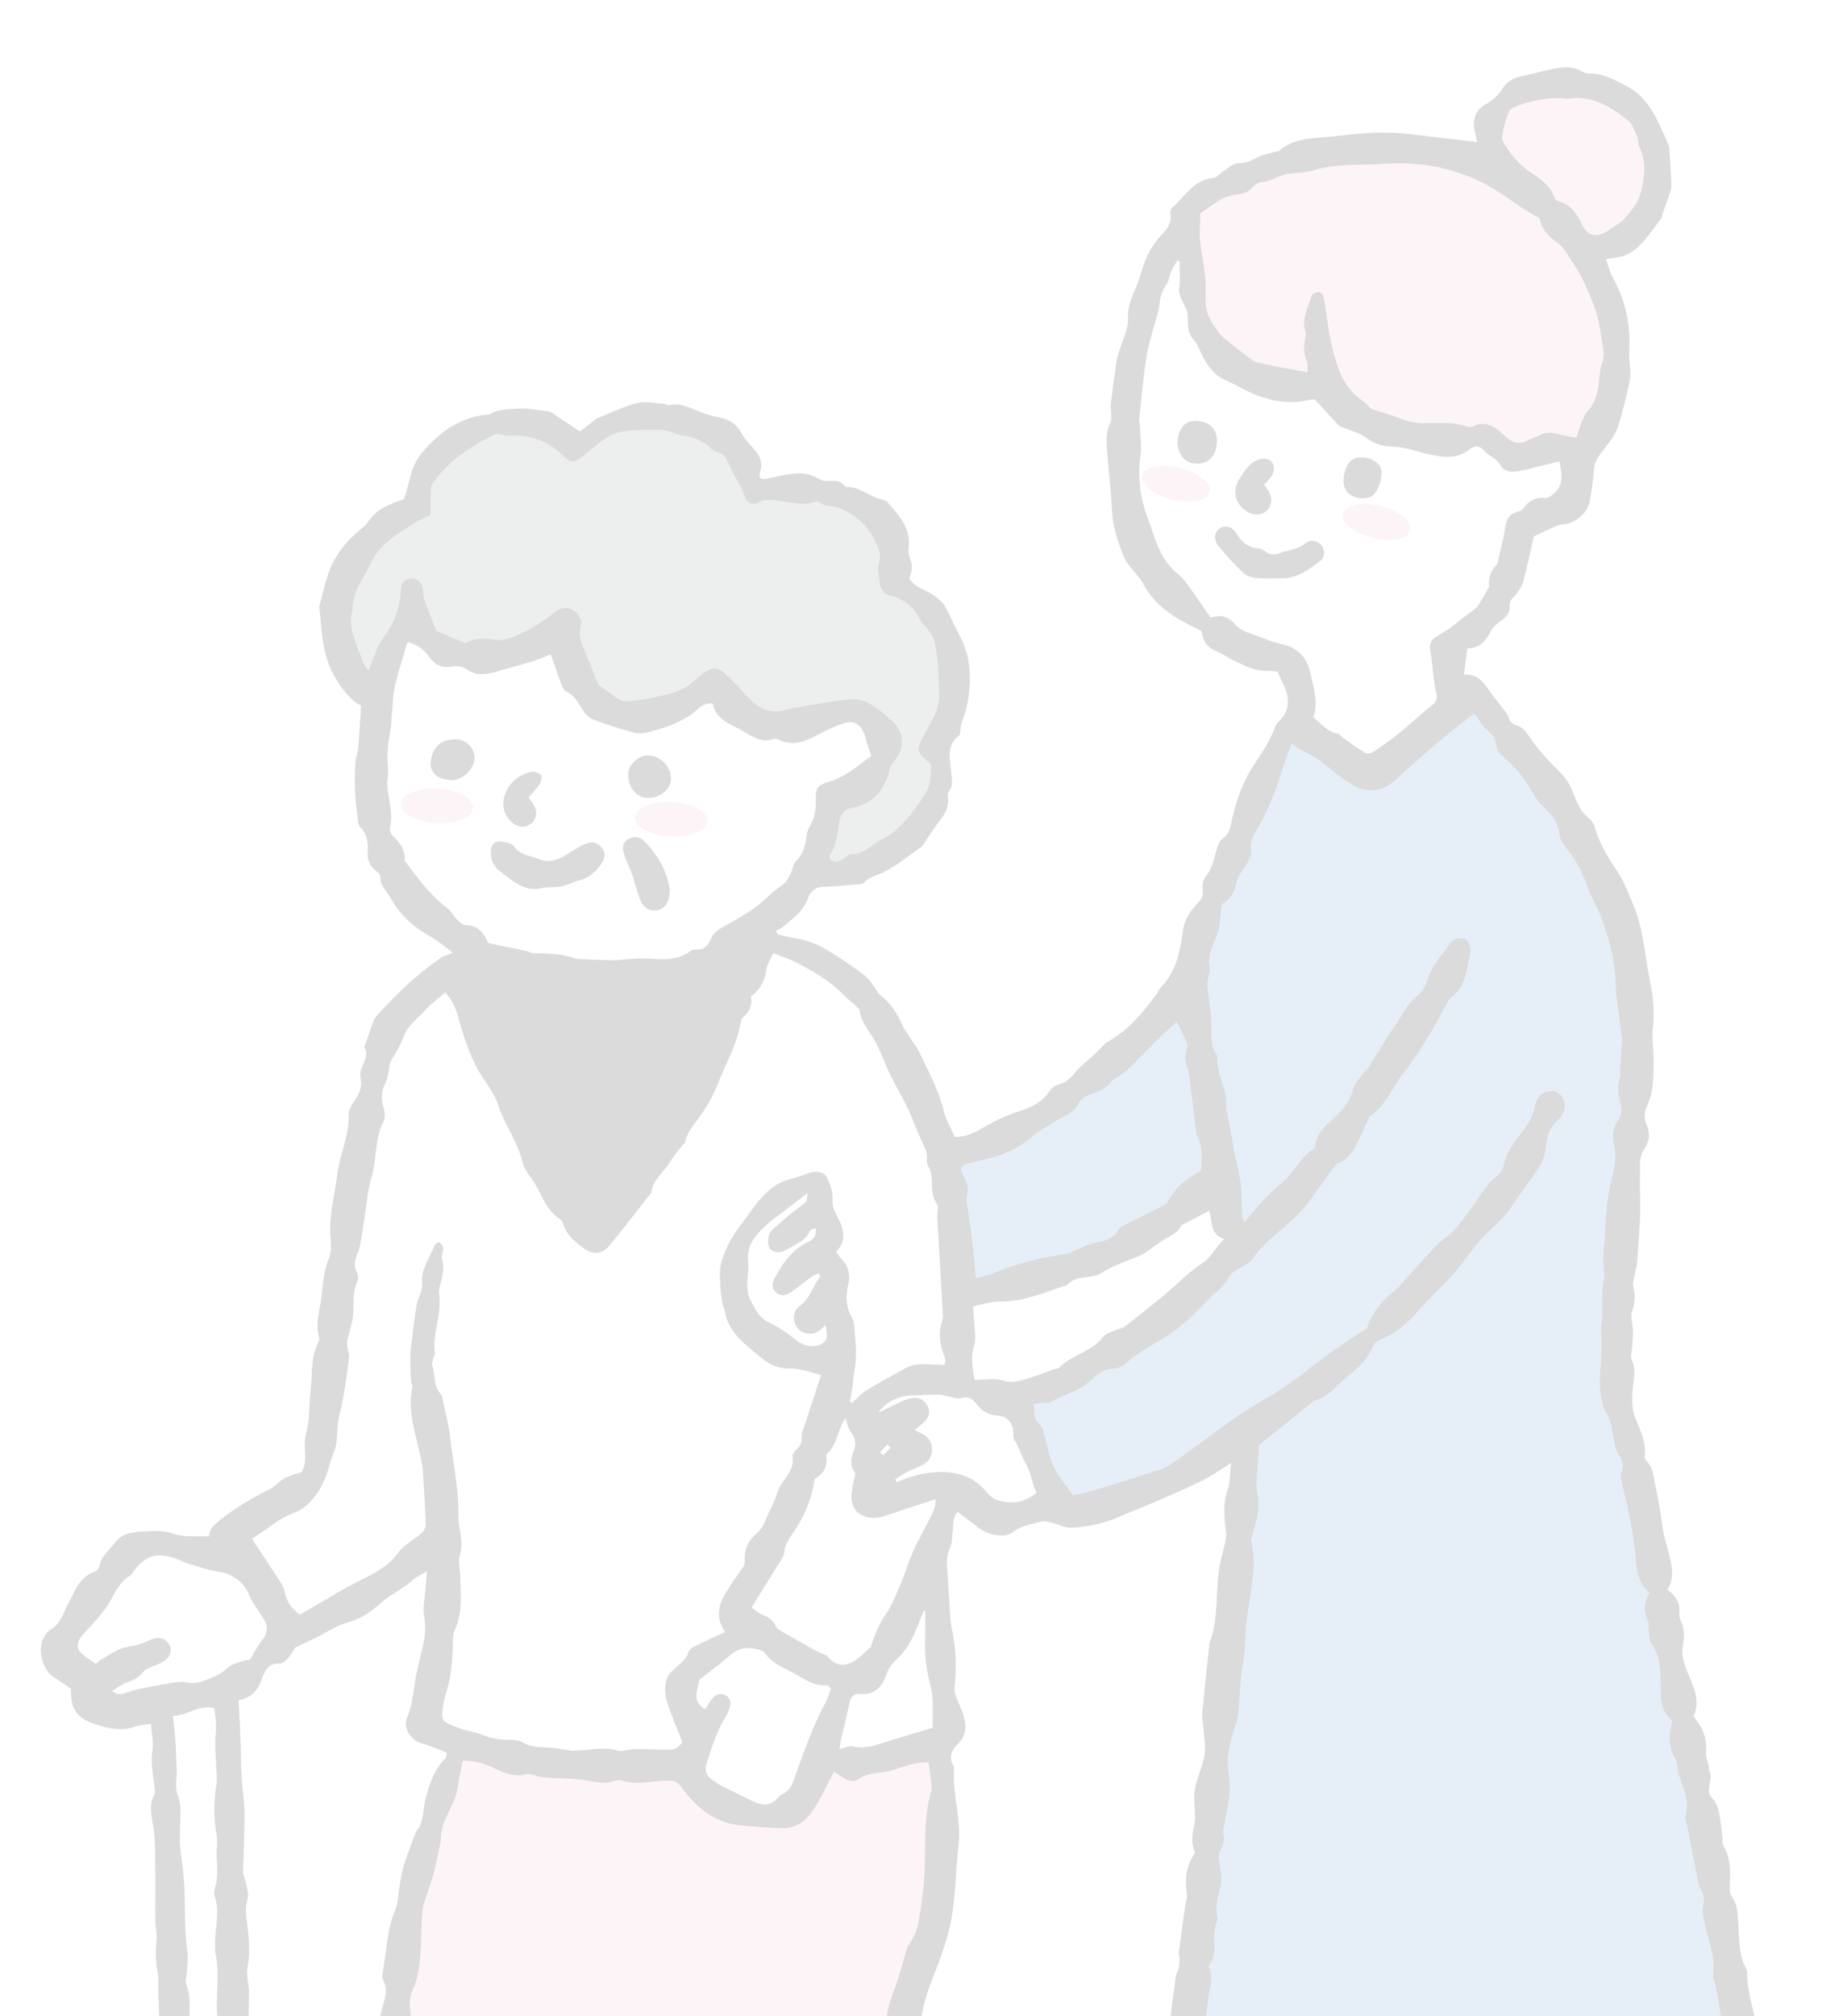 <?xml version="1.0" encoding="utf-8"?>
<!-- Generator: Adobe Illustrator 24.3.0, SVG Export Plug-In . SVG Version: 6.00 Build 0)  -->
<!DOCTYPE svg PUBLIC "-//W3C//DTD SVG 1.1//EN" "http://www.w3.org/Graphics/SVG/1.1/DTD/svg11.dtd">
<svg version="1.1" id="レイヤー_1" xmlns:x="http://ns.adobe.com/Extensibility/1.0/" xmlns:i="http://ns.adobe.com/AdobeIllustrator/10.0/" xmlns:graph="http://ns.adobe.com/Graphs/1.0/"
	 xmlns="http://www.w3.org/2000/svg" xmlns:xlink="http://www.w3.org/1999/xlink" x="0px" y="0px" viewBox="0 0 110 120"
	 style="enable-background:new 0 0 110 120;" xml:space="preserve">
<style type="text/css">
	.st0{fill:none;}
	.st1{fill:#FFFFFF;}
	.st2{fill:#84B1DE;}
	.st3{opacity:0.2;}
	.st4{clip-path:url(#SVGID_2_);}
	.st5{fill:#4D4D4D;}
	.st6{fill:#F6C8DC;}
	.st7{fill:#A4A8A8;}
	.st8{fill:url(#SVGID_3_);}
	.st9{fill:url(#SVGID_4_);}
	.st10{fill:url(#SVGID_5_);}
</style>
<pattern  x="-0.5" y="120" width="14.173" height="14.173" patternUnits="userSpaceOnUse" id="新規パターンスウォッチ_2" viewBox="0 -14.173 14.173 14.173" style="overflow:visible;">
	<g>
		<rect x="0" y="-14.173" class="st0" width="14.173" height="14.173"/>
		<rect x="0" y="-14.173" class="st1" width="14.173" height="14.173"/>
		<rect x="0" y="-14.173" class="st2" width="14.173" height="7.087"/>
	</g>
</pattern>
<g class="st3">
	<defs>
		<rect id="SVGID_1_" class="st3" width="110" height="120"/>
	</defs>
	<clipPath id="SVGID_2_">
		<use xlink:href="#SVGID_1_"  style="overflow:visible;"/>
	</clipPath>
	<g class="st4">
		<g>
			<path class="st5" d="M108.325,156.747c-0.489-1.049-1.086-2.047-1.633-3.069c-0.081-0.151-0.166-0.305-0.211-0.468
				c-0.095-0.338-0.151-0.687-0.248-1.024c-0.216-0.748-0.713-1.416-0.608-2.258c0.021-0.168-0.08-0.349-0.115-0.527
				c-0.162-0.82-0.406-1.613-0.484-2.463c-0.09-0.989-0.424-1.957-0.66-2.932c-0.042-0.173-0.176-0.336-0.178-0.505
				c-0.01-1.06-0.103-2.096-0.573-3.075c-0.172-0.358-0.029-0.674,0.279-0.765c0.515-0.154,1.031-0.318,1.559-0.41
				c0.545-0.095,1.051-0.224,1.48-0.601c0.122-0.107,0.323-0.143,0.495-0.17c0.854-0.133,1.225-0.719,0.974-1.549
				c-0.059-0.194-0.106-0.392-0.153-0.589c-0.095-0.394-0.158-0.797-0.286-1.18c-0.196-0.586-0.654-1.104-0.349-1.802
				c0.071-0.163-0.005-0.409-0.058-0.605c-0.167-0.623-0.363-1.238-0.533-1.861c-0.154-0.567-0.293-1.137-0.428-1.709
				c-0.13-0.549-0.302-1.096-0.356-1.653c-0.108-1.103-1.088-1.993-0.761-3.197c0.023-0.085-0.051-0.196-0.076-0.296
				c-0.136-0.549-0.244-1.1-0.618-1.567c-0.128-0.159-0.166-0.443-0.145-0.66c0.145-1.512-0.611-2.902-0.576-4.396
				c0.002-0.097-0.05-0.201-0.097-0.292c-0.493-0.97-0.365-2.04-0.469-3.068c-0.037-0.368-0.056-0.705-0.271-1.021
				c-0.109-0.16-0.21-0.372-0.206-0.557c0.022-0.921,0.116-1.845-0.414-2.683c-0.059-0.094-0.01-0.252-0.022-0.38
				c-0.034-0.333-0.064-0.668-0.115-0.999c-0.079-0.508-0.129-1.016-0.521-1.426c-0.444-0.464,0.116-1.054-0.137-1.562
				c-0.043-0.087-0.018-0.205-0.039-0.305c-0.057-0.276-0.197-0.558-0.17-0.824c0.086-0.834-0.212-1.516-0.752-2.15
				c0.466-0.959-0.031-1.825-0.365-2.652c-0.212-0.525-0.362-1.04-0.266-1.541c0.104-0.538,0.11-1.009-0.122-1.498
				c-0.064-0.135-0.102-0.306-0.085-0.452c0.07-0.577-0.173-1.001-0.708-1.388c0.39-0.629,0.295-1.206,0.164-1.839
				c-0.131-0.627-0.367-1.236-0.446-1.85c-0.111-0.869-0.263-1.723-0.45-2.575c-0.11-0.5-0.102-1.034-0.538-1.413
				c-0.065-0.056-0.099-0.193-0.086-0.285c0.12-0.872-0.311-1.591-0.595-2.362c-0.151-0.41-0.152-0.896-0.136-1.344
				c0.024-0.684,0.288-1.364-0.054-2.045c-0.06-0.119,0-0.3,0.012-0.451c0.029-0.384,0.087-0.769,0.086-1.153
				c-0.001-0.432-0.185-0.911-0.052-1.284c0.178-0.499,0.196-0.929,0.064-1.422c-0.055-0.205,0.036-0.454,0.075-0.68
				c0.044-0.254,0.132-0.502,0.151-0.757c0.074-0.976,0.146-1.953,0.182-2.931c0.025-0.695-0.043-1.393-0.009-2.087
				c0.028-0.581-0.117-1.204,0.242-1.73c0.322-0.473,0.382-0.966,0.15-1.467c-0.182-0.393-0.119-0.738,0.027-1.112
				c0.131-0.333,0.273-0.677,0.312-1.028c0.069-0.609,0.095-1.227,0.079-1.84c-0.015-0.602-0.105-1.185-0.039-1.808
				c0.092-0.879,0.027-1.808-0.159-2.675c-0.337-1.577-0.388-3.222-1.053-4.725c-0.27-0.609-0.488-1.257-0.853-1.805
				c-0.573-0.859-1.117-1.715-1.397-2.721c-0.053-0.189-0.179-0.393-0.331-0.512c-0.537-0.418-0.765-1.013-0.992-1.612
				c-0.176-0.467-0.447-0.847-0.811-1.203c-0.602-0.59-1.185-1.218-1.665-1.907c-0.244-0.35-0.42-0.7-0.852-0.82
				c-0.277-0.077-0.426-0.244-0.503-0.525c-0.044-0.162-0.185-0.299-0.291-0.441c-0.163-0.219-0.324-0.441-0.5-0.649
				c-0.512-0.607-0.808-1.481-1.849-1.409c0.071-0.553,0.132-1.03,0.198-1.55c0.735-0.015,1.119-0.449,1.409-1.049
				c0.114-0.237,0.355-0.437,0.581-0.589c0.327-0.219,0.566-0.489,0.531-0.879c-0.028-0.315,0.148-0.442,0.322-0.638
				c0.213-0.241,0.412-0.539,0.494-0.845c0.251-0.932,0.443-1.88,0.623-2.67c0.505-0.236,0.907-0.436,1.319-0.611
				c0.159-0.068,0.338-0.096,0.511-0.117c0.686-0.085,1.392-0.703,1.504-1.365c0.107-0.63,0.209-1.264,0.253-1.901
				c0.025-0.362,0.169-0.627,0.37-0.905c0.377-0.521,0.868-1.021,1.05-1.61c0.275-0.893,0.512-1.811,0.701-2.729
				c0.12-0.582-0.059-1.219-0.023-1.826c0.094-1.557-0.232-3.002-0.985-4.366c-0.177-0.321-0.26-0.694-0.397-1.072
				c0.464-0.092,0.84-0.102,1.158-0.243c0.984-0.434,1.479-1.373,2.118-2.161c0.059-0.073,0.05-0.198,0.084-0.295
				c0.109-0.314,0.228-0.623,0.332-0.938c0.08-0.242,0.205-0.492,0.2-0.736c-0.015-0.766-0.082-1.532-0.131-2.297
				c-0.003-0.05-0.023-0.101-0.044-0.148c-0.612-1.34-1.077-2.761-2.544-3.516c-0.691-0.356-1.339-0.732-2.142-0.718
				c-0.147,0.003-0.315-0.038-0.44-0.114c-0.476-0.289-0.999-0.293-1.505-0.207C92,4.183,91.284,4.398,90.558,4.552
				c-0.454,0.096-0.811,0.297-1.06,0.703c-0.244,0.397-0.57,0.7-0.996,0.932c-0.61,0.333-0.822,0.898-0.677,1.585
				c0.041,0.193,0.081,0.386,0.143,0.684c-0.734-0.086-1.39-0.169-2.048-0.239c-1.121-0.12-2.242-0.312-3.365-0.326
				C81.43,7.877,80.3,8.018,79.177,8.136c-1.042,0.11-2.136,0.071-2.998,0.843c-0.05,0.044-0.148,0.032-0.221,0.053
				c-0.34,0.099-0.699,0.162-1.015,0.313c-0.392,0.187-0.746,0.388-1.22,0.377c-0.26-0.006-0.532,0.255-0.788,0.413
				c-0.236,0.146-0.446,0.431-0.687,0.454c-1.169,0.115-1.673,1.109-2.431,1.761c-0.083,0.072-0.143,0.245-0.12,0.352
				c0.118,0.561-0.223,0.973-0.535,1.3c-0.627,0.657-1.002,1.482-1.215,2.278c-0.24,0.897-0.817,1.683-0.769,2.703
				c0.031,0.649-0.357,1.317-0.549,1.978c-0.065,0.223-0.124,0.45-0.156,0.679c-0.114,0.807-0.221,1.614-0.318,2.423
				c-0.021,0.176,0.022,0.359,0.022,0.539c0,0.176,0.035,0.379-0.037,0.525c-0.306,0.616-0.242,1.259-0.192,1.902
				c0.086,1.102,0.225,2.2,0.271,3.303c0.041,0.977,0.337,1.862,0.695,2.756c0.27,0.675,0.87,1.084,1.192,1.695
				c0.746,1.414,2.056,2.101,3.447,2.773c0.076,0.482,0.261,0.933,0.815,1.164c0.399,0.166,0.757,0.427,1.15,0.612
				c0.628,0.295,1.245,0.635,1.978,0.594c0.198-0.011,0.399,0.034,0.589,0.053c0.115,0.252,0.203,0.467,0.308,0.674
				c0.42,0.827,0.482,1.61-0.255,2.31c-0.073,0.07-0.145,0.158-0.177,0.252c-0.296,0.855-0.812,1.589-1.301,2.334
				c-0.646,0.984-1.016,2.071-1.284,3.203c-0.105,0.442-0.132,0.909-0.601,1.189c-0.149,0.089-0.22,0.34-0.284,0.532
				c-0.191,0.579-0.264,1.191-0.685,1.694c-0.16,0.191-0.216,0.545-0.178,0.805c0.047,0.326-0.041,0.507-0.258,0.736
				c-0.446,0.469-0.834,1.005-0.919,1.669c-0.161,1.262-0.406,2.48-1.354,3.429c-0.088,0.088-0.121,0.228-0.197,0.331
				c-0.815,1.1-1.67,2.158-2.895,2.846c-0.238,0.134-0.419,0.369-0.622,0.56c-0.127,0.12-0.245,0.251-0.374,0.369
				c-0.3,0.276-0.642,0.517-0.898,0.829c-0.302,0.367-0.594,0.696-1.085,0.815c-0.183,0.044-0.385,0.192-0.488,0.351
				c-0.42,0.646-1.052,0.982-1.744,1.199c-0.79,0.247-1.527,0.585-2.237,1.007c-0.548,0.326-1.133,0.593-1.705,0.539
				c-0.242-0.559-0.526-1.023-0.645-1.527c-0.282-1.196-0.869-2.259-1.378-3.352c-0.312-0.671-0.864-1.232-1.162-1.908
				c-0.292-0.664-0.679-1.198-1.236-1.641c-0.133-0.106-0.21-0.282-0.318-0.422c-0.186-0.239-0.347-0.508-0.573-0.702
				c-0.351-0.3-0.742-0.554-1.124-0.815c-0.917-0.627-1.836-1.248-2.972-1.426c-0.372-0.058-0.737-0.16-1.106-0.241
				c-0.044-0.072-0.088-0.144-0.131-0.215c0.175-0.102,0.372-0.178,0.52-0.31c0.531-0.474,1.134-0.864,1.384-1.617
				c0.116-0.35,0.409-0.692,0.927-0.697c0.714-0.007,1.428-0.095,2.141-0.156c0.099-0.009,0.226-0.033,0.287-0.099
				c0.345-0.369,0.839-0.433,1.248-0.654c0.761-0.41,1.444-0.964,2.156-1.463c0.061-0.042,0.099-0.118,0.143-0.181
				c0.36-0.523,0.693-1.067,1.087-1.563c0.26-0.328,0.362-0.673,0.365-1.071c0.001-0.153-0.052-0.355,0.025-0.45
				c0.323-0.402,0.184-0.83,0.146-1.262c-0.063-0.729-0.276-1.494,0.44-2.064c0.071-0.057,0.121-0.184,0.121-0.279
				c0-0.496,0.251-0.925,0.354-1.385c0.339-1.513,0.333-3.011-0.452-4.426c-0.296-0.534-0.512-1.112-0.819-1.639
				c-0.146-0.251-0.401-0.453-0.641-0.63c-0.486-0.357-1.147-0.463-1.486-1.021c0.219-0.692,0.211-0.689-0.017-1.418
				c-0.05-0.159-0.024-0.347-0.009-0.519c0.097-1.12-0.611-1.85-1.265-2.601c-0.092-0.106-0.269-0.157-0.417-0.192
				c-0.697-0.164-1.246-0.737-2.007-0.723c-0.045,0.001-0.105-0.035-0.134-0.072c-0.41-0.519-1.079-0.131-1.483-0.38
				c-0.51-0.313-1.001-0.403-1.539-0.347c-0.51,0.053-1.014,0.177-1.517,0.289c-0.451,0.101-0.62-0.004-0.491-0.406
				c0.166-0.516,0.005-0.9-0.318-1.276c-0.284-0.33-0.605-0.648-0.806-1.026c-0.285-0.534-0.713-0.789-1.269-0.913
				c-0.326-0.073-0.656-0.143-0.969-0.256c-0.673-0.243-1.302-0.651-2.074-0.48c-0.086,0.019-0.193-0.078-0.292-0.084
				c-0.534-0.031-1.101-0.174-1.597-0.046c-0.828,0.215-1.611,0.605-2.412,0.924c-0.046,0.018-0.08,0.065-0.121,0.096
				c-0.313,0.238-0.625,0.476-0.883,0.672c-0.629-0.421-1.154-0.777-1.685-1.123c-0.083-0.054-0.193-0.081-0.294-0.092
				c-0.551-0.056-1.078-0.173-1.662-0.142c-0.619,0.033-1.194,0.01-1.738,0.34c-0.039,0.023-0.102,0.005-0.153,0.01
				c-1.662,0.186-2.902,1.095-3.923,2.341c-0.621,0.758-0.694,1.747-1.016,2.695c-0.227,0.084-0.493,0.176-0.754,0.281
				c-0.511,0.205-0.968,0.484-1.293,0.946c-0.103,0.146-0.205,0.306-0.343,0.413c-0.65,0.507-1.206,1.066-1.653,1.791
				c-0.57,0.925-0.715,1.949-1.004,2.944c-0.007,0.024-0.005,0.052-0.002,0.077c0.171,1.454,0.171,2.942,0.995,4.25
				c0.411,0.653,0.844,1.264,1.498,1.586c-0.024,0.375-0.045,0.704-0.067,1.032c-0.034,0.504-0.053,1.01-0.107,1.512
				c-0.032,0.301-0.158,0.595-0.172,0.895c-0.029,0.611-0.037,1.226-0.006,1.837c0.028,0.563,0.113,1.123,0.183,1.683
				c0.012,0.098,0.055,0.213,0.122,0.28c0.429,0.422,0.47,0.952,0.44,1.504c-0.025,0.445,0.123,0.805,0.477,1.087
				c0.115,0.091,0.283,0.23,0.277,0.339c-0.03,0.557,0.386,0.87,0.615,1.292c0.565,1.04,1.406,1.749,2.415,2.318
				c0.449,0.253,0.842,0.604,1.29,0.932c-0.313,0.13-0.548,0.183-0.732,0.31c-1.422,0.979-2.661,2.164-3.806,3.451
				c-0.068,0.076-0.141,0.16-0.175,0.253c-0.194,0.531-0.378,1.066-0.565,1.6c0.36,0.622-0.264,1.102-0.241,1.675
				c0.002,0.051,0.009,0.104,0.02,0.154c0.12,0.52-0.062,0.946-0.361,1.367c-0.172,0.242-0.357,0.556-0.348,0.831
				c0.039,1.238-0.529,2.349-0.678,3.548c-0.136,1.093-0.421,2.166-0.425,3.278c-0.002,0.561,0.141,1.186-0.057,1.669
				c-0.308,0.751-0.361,1.493-0.451,2.273c-0.096,0.836-0.39,1.645-0.148,2.502c0.024,0.086-0.006,0.206-0.05,0.29
				c-0.49,0.931-0.34,1.963-0.464,2.95c-0.069,0.551-0.061,1.111-0.115,1.665c-0.032,0.329-0.111,0.654-0.181,0.979
				c-0.149,0.697,0.177,1.447-0.24,2.117c-0.335,0.116-0.694,0.193-1.005,0.361c-0.31,0.168-0.545,0.478-0.858,0.636
				c-1.037,0.522-2.034,1.091-2.945,1.823c-0.345,0.277-0.681,0.503-0.697,1.009c-0.737-0.038-1.45,0.062-2.057-0.148
				c-0.52-0.18-0.992-0.2-1.5-0.168c-0.41,0.026-0.831,0.026-1.223,0.131c-0.278,0.074-0.588,0.249-0.754,0.474
				c-0.361,0.488-0.907,0.861-1.01,1.527c-0.016,0.104-0.143,0.24-0.247,0.273c-0.956,0.301-1.189,1.187-1.608,1.931
				c-0.295,0.524-0.414,1.139-1.004,1.505c-0.975,0.604-0.675,2.299,0.124,2.825c0.362,0.238,0.716,0.49,1.058,0.723
				c-0.049,1.174,0.344,1.757,1.436,2.099c0.765,0.24,1.535,0.445,2.348,0.156c0.304-0.108,0.641-0.122,0.978-0.181
				c0.037,0.566,0.16,1.109,0.083,1.621c-0.099,0.661,0.016,1.278,0.104,1.914c0.035,0.249,0.083,0.548-0.018,0.753
				c-0.339,0.685-0.087,1.387-0.001,2.031c0.079,0.588,0.067,1.164,0.081,1.741c0.03,1.235,0,2.472,0.01,3.708
				c0.003,0.382,0.122,0.773,0.075,1.145c-0.085,0.676-0.055,1.329,0.08,1.995c0.068,0.34,0.012,0.704,0.022,1.057
				c0.017,0.614,0.044,1.229,0.062,1.843c0.008,0.275,0.059,0.563-0.005,0.822c-0.095,0.38-0.048,0.701,0.135,1.04
				c0.1,0.186,0.165,0.421,0.158,0.63c-0.032,0.915-0.215,1.844-0.105,2.738c0.071,0.585,0.125,1.161,0.125,1.748
				c0.001,0.81,0.315,1.617-0.028,2.438c-0.073,0.174,0.113,0.441,0.128,0.669c0.027,0.403,0.074,0.819,0.003,1.209
				c-0.082,0.449-0.11,0.86,0.091,1.281c0.075,0.157,0.141,0.355,0.112,0.517c-0.153,0.848,0.005,1.667,0.159,2.493
				c0.042,0.225,0.059,0.472,0.014,0.694c-0.256,1.26,0.109,2.507,0.055,3.762c-0.02,0.482,0.14,0.997,0.021,1.445
				c-0.233,0.875,0.09,1.708,0.049,2.563c-0.04,0.835,0.031,1.676,0.056,2.514c0.022,0.715-0.008,1.437,0.089,2.141
				c0.081,0.589,0.245,1.153,0.052,1.753c-0.057,0.179-0.004,0.415,0.057,0.606c0.152,0.475,0.256,0.929,0.034,1.422
				c-0.074,0.164,0.015,0.4,0.029,0.603c0.058,0.839,0.257,1.66,0.118,2.524c-0.092,0.57-0.005,1.179,0.064,1.763
				c0.072,0.608,0.228,1.205,0.327,1.811c0.019,0.112-0.024,0.262-0.091,0.357c-0.304,0.43-0.269,0.867-0.083,1.325
				c0.198,0.489,0.261,0.982,0.119,1.511c-0.122,0.458,0.627,1.88,1.059,2.085c0.113,0.054,0.248,0.064,0.373,0.089
				c0.224,0.045,0.451,0.08,0.674,0.131c0.51,0.115,0.759,0.043,1.031-0.433c0.134-0.234,0.266-0.31,0.525-0.35
				c0.515-0.08,0.638-0.29,0.712-0.848c0.124-0.93-0.259-1.894,0.201-2.802c0.04-0.08-0.026-0.207-0.008-0.306
				c0.212-1.146-0.337-2.284-0.036-3.431c0.024-0.091-0.036-0.201-0.041-0.304c-0.023-0.458-0.049-0.915-0.058-1.374
				c-0.007-0.332,0.012-0.664,0.019-0.996c0.018-0.863-0.369-1.714-0.056-2.591c0.064-0.178-0.014-0.407-0.027-0.613
				c-0.037-0.558-0.108-1.117-0.106-1.675c0.002-0.773,0.038-1.547,0.098-2.318c0.059-0.762-0.299-1.505-0.08-2.27
				c0.007-0.023-0.003-0.051-0.008-0.077c-0.2-0.906-0.038-1.82-0.066-2.73c-0.02-0.641-0.109-1.279-0.162-1.919
				c-0.02-0.246-0.056-0.495-0.035-0.738c0.055-0.665,0.187-1.327,0.194-1.991c0.009-0.874-0.064-1.749-0.12-2.622
				c-0.016-0.252-0.04-0.532-0.161-0.741c-0.165-0.282-0.104-0.497-0.039-0.788c0.094-0.418,0.166-0.916,0.021-1.293
				c-0.189-0.492-0.172-0.923-0.086-1.408c0.067-0.373,0.042-0.762,0.057-1.144c0.012-0.304,0.041-0.608,0.033-0.911
				c-0.018-0.674-0.31-1.288-0.181-2.025c0.175-0.998,0.078-2.048,0.055-3.075c-0.02-0.892-0.118-1.782-0.145-2.674
				c-0.022-0.717,0.027-1.437,0.015-2.155c-0.008-0.458-0.168-0.934-0.085-1.369c0.159-0.833,0.098-1.653-0.004-2.467
				c-0.071-0.562-0.161-1.081,0.014-1.654c0.094-0.309-0.072-0.701-0.137-1.053c-0.032-0.174-0.142-0.342-0.141-0.513
				c0-0.511,0.052-1.021,0.057-1.532c0.01-0.974,0.085-1.958-0.026-2.919c-0.089-0.77-0.153-1.527-0.153-2.303
				c0-1.15-0.088-2.3-0.14-3.481c0.728-0.11,1.135-0.573,1.366-1.225c0.035-0.097,0.071-0.195,0.115-0.288
				c0.184-0.39,0.405-0.699,0.924-0.663c0.166,0.012,0.385-0.138,0.509-0.277c0.203-0.228,0.347-0.507,0.46-0.678
				c0.49-0.234,0.904-0.429,1.315-0.631c0.596-0.293,1.161-0.692,1.79-0.861c0.784-0.21,1.432-0.646,1.978-1.149
				c0.578-0.532,1.292-0.825,1.867-1.335c0.253-0.225,0.573-0.375,0.894-0.579c-0.032,0.388-0.063,0.717-0.086,1.047
				c-0.039,0.565-0.176,1.148-0.079,1.689c0.107,0.6,0.055,1.151-0.076,1.719c-0.121,0.522-0.249,1.042-0.363,1.565
				c-0.197,0.902-0.212,1.832-0.581,2.711c-0.27,0.641,0.241,1.352,0.902,1.534c0.504,0.139,0.985,0.363,1.473,0.547
				c-0.043,0.182-0.036,0.281-0.081,0.324c-0.681,0.655-0.952,1.524-1.191,2.389c-0.184,0.665-0.054,1.418-0.58,1.985
				c-0.016,0.017-0.013,0.049-0.022,0.074c-0.228,0.626-0.481,1.245-0.678,1.88c-0.135,0.435-0.198,0.893-0.28,1.343
				c-0.083,0.45-0.063,0.941-0.24,1.349c-0.536,1.235-0.512,2.57-0.773,3.852c-0.024,0.117,0.008,0.27,0.067,0.376
				c0.253,0.455,0.121,0.891,0.003,1.35c-0.194,0.758-0.505,1.486-0.311,2.326c0.129,0.56,0.05,1.17,0.044,1.758
				c-0.011,1.073-0.041,2.146-0.055,3.219c-0.002,0.179,0.039,0.359,0.059,0.538c0.078,0.731,0.287,1.478,0.201,2.189
				c-0.112,0.928,0.398,1.814,0.074,2.734c-0.043,0.121,0.077,0.293,0.099,0.445c0.05,0.352,0.102,0.705,0.124,1.06
				c0.018,0.282-0.04,0.571-0.008,0.85c0.164,1.399,0.355,2.794,0.516,4.193c0.035,0.301-0.138,0.69-0.003,0.903
				c0.39,0.613,0.157,1.242,0.199,1.863c0.022,0.33,0.112,0.655,0.167,0.984c0.059,0.352,0.12,0.703,0.168,1.056
				c0.028,0.202,0.024,0.409,0.047,0.612c0.071,0.629,0.24,1.264,0.199,1.885c-0.05,0.755,0.152,1.461,0.239,2.186
				c0.102,0.854,0.732,1.588,0.632,2.505c-0.005,0.047,0.029,0.098,0.046,0.147c0.204,0.581,0.475,0.737,1.113,0.665
				c0.143-0.016,0.299-0.006,0.438,0.032c0.342,0.093,0.678,0.208,1.067,0.33c-0.019,0.551,0.301,1.159-0.203,1.717
				c-0.098,0.108-0.048,0.346-0.077,0.522c-0.039,0.241-0.089,0.481-0.132,0.721c-0.097,0.531-0.267,1.02-0.723,1.366
				c-0.071,0.054-0.074,0.191-0.128,0.278c-0.145,0.232-0.265,0.494-0.458,0.678c-0.481,0.458-1.094,0.808-1.475,1.332
				c-0.513,0.707-1.317,1.026-1.882,1.674c-0.466,0.534-1.233,0.816-1.886,1.174c-0.782,0.428-1.319,1.72-0.996,2.538
				c0.072,0.181,0.212,0.386,0.376,0.47c1.326,0.68,2.538,1.747,4.211,1.32c0.727,0.418,1.497,0.005,2.262,0.1
				c1.277,0.158,2.596,0.027,3.893-0.056c0.922-0.059,1.837-0.236,2.754-0.369c0.401-0.058,0.793-0.209,0.903-0.627
				c0.114-0.434,0.409-0.703,0.689-0.997c0.283-0.297,0.417-0.629,0.388-1.051c-0.07-0.991-0.11-1.984-0.16-2.977
				c-0.003-0.05,0.009-0.104,0.025-0.152c0.295-0.93,0.089-1.89,0.167-2.834c0.026-0.319-0.12-0.65-0.13-0.977
				c-0.015-0.487,0.026-0.975,0.034-1.462c0.015-0.924,0.126-1.832,0.398-2.715c0.99,0.026,1.931,0.067,2.872,0.066
				c0.303,0,0.624-0.202,0.906-0.149c0.923,0.174,1.783-0.192,2.678-0.249c0.909-0.058,1.807-0.303,2.707-0.483
				c0.275-0.055,0.538-0.228,0.808-0.233c0.779-0.014,1.537-0.094,2.322-0.518c0.279,0.801,0.614,1.526,0.776,2.288
				c0.244,1.146,0.626,2.24,1.206,3.234c0.317,0.544,0.187,0.958,0.022,1.434c-0.059,0.169-0.179,0.316-0.236,0.485
				c-0.61,1.808-1.748,3.319-2.805,4.863c-0.361,0.528-0.458,1.004-0.419,1.577c0.037,0.55,0.308,0.963,0.841,1.08
				c0.75,0.164,1.517,0.259,2.28,0.349c0.192,0.023,0.398-0.085,0.6-0.126c0.197-0.04,0.397-0.064,0.594-0.107
				c0.248-0.053,0.494-0.116,0.74-0.178c1.028-0.262,1.82-1.006,2.835-1.34c0.855-0.281,1.62-0.853,2.404-1.329
				c0.391-0.238,0.815-0.49,1.087-0.841c0.447-0.578,0.969-1.054,1.536-1.498c0.628-0.492,0.631-0.594,0.131-1.229
				c-0.078-0.099-0.132-0.217-0.2-0.325c-0.368-0.58-0.577-1.276-1.212-1.666c-0.077-0.047-0.128-0.155-0.166-0.245
				c-0.15-0.35-0.307-0.699-0.431-1.059c-0.182-0.528-0.468-1.028-0.357-1.632c0.071-0.383-0.108-0.702-0.413-0.948
				c-0.135-0.109-0.257-0.234-0.411-0.377c0.355-0.508,0.302-1,0.173-1.563c-0.181-0.788-0.187-1.617-0.259-2.342
				c0.648-0.31,1.196-0.573,1.737-0.831c-0.018-0.206-0.012-0.337-0.042-0.459c-0.233-0.951-0.447-1.908-0.719-2.848
				c-0.211-0.73-0.046-1.574-0.649-2.188c-0.027-0.028-0.021-0.102-0.011-0.15c0.202-0.971-0.288-1.856-0.35-2.797
				c-0.024-0.369-0.243-0.723-0.294-1.094c-0.132-0.969-0.216-1.945-0.326-2.918c-0.168-1.484-0.814-2.903-0.589-4.442
				c0.021-0.146-0.036-0.306-0.069-0.457c-0.121-0.549-0.325-1.094-0.352-1.647c-0.035-0.727-0.331-1.467,0.018-2.195
				c0.03-0.062,0.007-0.153-0.001-0.23c-0.082-0.791-0.141-1.586-0.256-2.373c-0.116-0.792-0.231-1.563,0.069-2.351
				c0.191-0.502,0.304-1.038,0.404-1.568c0.176-0.932,0.516-1.799,0.861-2.679c0.392-1,0.737-2.042,0.91-3.098
				c0.226-1.389,0.23-2.812,0.391-4.214c0.179-1.553-0.392-3.053-0.264-4.596c0.002-0.024-0.007-0.054-0.021-0.074
				c-0.354-0.519-0.108-0.977,0.241-1.321c0.581-0.575,0.51-1.197,0.285-1.862c-0.099-0.293-0.246-0.569-0.35-0.86
				c-0.068-0.191-0.162-0.403-0.138-0.592c0.157-1.237,0.081-2.458-0.173-3.674c-0.042-0.199-0.066-0.404-0.079-0.607
				c-0.052-0.796-0.088-1.593-0.147-2.388c-0.042-0.563-0.131-1.107,0.126-1.667c0.153-0.334,0.131-0.75,0.182-1.13
				c0.045-0.338-0.013-0.705,0.276-1.038c0.419,0.316,0.813,0.6,1.192,0.901c0.611,0.484,1.61,0.688,2.091,0.314
				c0.52-0.405,1.135-0.472,1.72-0.643c0.196-0.057,0.444,0.032,0.662,0.084c0.373,0.089,0.745,0.301,1.109,0.285
				c1.111-0.048,2.183-0.316,3.196-0.797c0.252-0.119,0.52-0.203,0.777-0.312c0.708-0.299,1.416-0.6,2.121-0.905
				c0.307-0.133,0.612-0.272,0.914-0.415c0.369-0.174,0.746-0.337,1.1-0.539c0.429-0.245,0.837-0.525,1.407-0.888
				c-0.076,0.655-0.048,1.163-0.205,1.606c-0.298,0.843-0.204,1.667-0.087,2.51c0.026,0.19-0.009,0.395-0.05,0.586
				c-0.092,0.426-0.223,0.844-0.308,1.271c-0.314,1.564-0.038,3.206-0.629,4.734c-0.027,0.069-0.015,0.154-0.023,0.231
				c-0.139,1.299-0.29,2.597-0.409,3.899c-0.03,0.324,0.049,0.658,0.071,0.988c0.033,0.506,0.142,1.025,0.067,1.516
				c-0.091,0.598-0.351,1.169-0.514,1.758c-0.068,0.245-0.099,0.507-0.104,0.762c-0.01,0.612,0.122,1.253-0.022,1.827
				c-0.14,0.558-0.139,1.046,0.074,1.518c-0.546,0.788-0.633,1.604-0.484,2.477c0.035,0.206-0.073,0.434-0.104,0.653
				c-0.134,0.959-0.267,1.918-0.392,2.877c-0.009,0.07,0.06,0.149,0.057,0.222c-0.008,0.217-0.015,0.438-0.057,0.65
				c-0.035,0.174-0.156,0.334-0.176,0.507c-0.13,1.097-0.336,2.196-0.337,3.294c-0.001,1.54-0.359,3.036-0.402,4.572
				c-0.031,1.095-0.323,2.182-0.487,3.275c-0.091,0.605-0.24,1.218-0.215,1.82c0.028,0.661-0.108,1.275-0.239,1.904
				c-0.052,0.25-0.111,0.52-0.071,0.765c0.124,0.777-0.053,1.532-0.11,2.295c-0.075,1.003-0.142,2.007-0.209,3.01
				c-0.025,0.375,0.143,0.639,0.465,0.825c0.582,0.336,1.167,0.647,1.862,0.688c0.196,0.012,0.404,0.099,0.575,0.203
				c0.528,0.322,1.114,0.388,1.707,0.414c0.622,0.028,1.267-0.258,1.864,0.145c0.054,0.037,0.151,0.011,0.229,0.011
				c0.457,0.002,0.915-0.015,1.371,0.01c0.462,0.025,0.882,0.406,0.804,0.828c-0.16,0.864,0.097,1.687,0.13,2.528
				c0.036,0.906,0.345,1.81,0.018,2.728c-0.07,0.198,0.021,0.457,0.047,0.686c0.031,0.28,0.077,0.559,0.105,0.84
				c0.058,0.563,0.096,1.127,0.164,1.689c0.155,1.272,0.308,2.538-0.674,3.599c-0.081,0.087-0.086,0.24-0.145,0.353
				c-0.058,0.11-0.122,0.277-0.213,0.3c-0.597,0.148-0.798,0.706-1.166,1.086c-0.802,0.83-1.588,1.677-2.382,2.515
				c-0.07,0.073-0.154,0.135-0.239,0.191c-0.738,0.485-1.585,0.839-1.99,1.721c-0.047,0.102-0.258,0.124-0.389,0.192
				c-0.339,0.178-0.753,0.291-0.996,0.559c-0.393,0.432-0.696,0.953-0.993,1.462c-0.273,0.467-0.182,0.982,0.235,1.33
				c0.231,0.193,0.522,0.388,0.807,0.428c1.244,0.178,2.446,0.64,3.736,0.525c0.994-0.089,2.02,0.044,2.925-0.542
				c0.116-0.075,0.301-0.051,0.454-0.063c0.814-0.064,1.654-0.025,2.437-0.216c0.785-0.192,1.59-0.298,2.356-0.497
				c1.216-0.316,2.443-0.571,3.663-0.863c0.182-0.044,0.416-0.177,0.486-0.332c0.279-0.612,0.554-1.264,0.295-1.937
				c-0.177-0.46-0.121-0.909-0.142-1.367c-0.038-0.821-0.019-1.653-0.144-2.461c-0.164-1.059-0.287-2.109-0.225-3.182
				c0.035-0.612-0.028-1.222,0.173-1.827c0.127-0.382,0.201-0.808,0.177-1.207c-0.023-0.377-0.03-0.751-0.044-1.123
				c-0.031-0.774,0.045-1.484,0.233-2.25c0.259-1.057,0.19-2.194,0.271-3.296c0.044-0.603,0.105-1.204,0.159-1.806
				c0.665-0.175,0.664-0.172,1.275-0.032c0.15,0.035,0.306,0.079,0.457,0.07c0.919-0.052,1.837-0.119,2.756-0.18
				c0.179-0.012,0.357-0.025,0.536-0.029c0.81-0.021,1.622-0.023,2.431-0.064c0.633-0.033,1.264-0.113,1.996-0.182
				c0.112,0.597,0.207,1.12,0.309,1.643c0.103,0.528,0.142,1.084,0.341,1.573c0.221,0.544,0.329,1.068,0.297,1.651
				c-0.017,0.317,0.096,0.642,0.165,0.961c0.037,0.173,0.124,0.336,0.152,0.509c0.212,1.339,0.372,2.689,0.638,4.017
				c0.154,0.771,0.294,1.575,0.773,2.243c0.201,0.281,0.177,0.506-0.056,0.755c-0.137,0.147-0.24,0.335-0.323,0.52
				c-0.5,1.118-1.06,2.203-1.699,3.247c-0.321,0.525-0.586,1.126-1.029,1.523c-0.562,0.505-0.856,1.155-1.248,1.752
				c-0.291,0.443-0.185,0.988,0.236,1.231c0.656,0.379,1.365,0.616,2.144,0.521c0.383-0.047,0.767-0.086,1.145-0.159
				c0.752-0.145,1.521-0.247,2.246-0.483c0.873-0.284,1.808-0.416,2.593-0.951c0.099-0.067,0.247-0.058,0.369-0.097
				c0.266-0.086,0.577-0.119,0.786-0.282c0.687-0.536,1.618-0.692,2.182-1.416c0.053-0.068,0.19-0.066,0.281-0.11
				c0.274-0.132,0.557-0.253,0.814-0.413c0.416-0.258,0.807-0.556,1.222-0.815C108.648,157.927,108.772,157.704,108.325,156.747z
				 M71.599,75.186c-0.812,0.52-1.489,1.248-2.238,1.869c-0.768,0.637-1.547,1.26-2.335,1.871c-0.156,0.121-0.379,0.153-0.566,0.239
				c-0.257,0.117-0.598,0.18-0.747,0.381c-0.674,0.908-1.855,1.069-2.614,1.839c-0.078,0.079-0.236,0.078-0.355,0.12
				c-0.405,0.145-0.805,0.309-1.216,0.437c-0.601,0.187-1.164,0.438-1.858,0.217c-0.486-0.155-1.061-0.03-1.623-0.03
				c-0.141-0.723-0.244-1.371-0.025-2.072c0.123-0.394,0.016-0.862,0-1.296c-0.012-0.317-0.046-0.633-0.075-1.009
				c0.571-0.113,1.049-0.295,1.522-0.286c1.461,0.03,2.758-0.55,4.096-0.988c0.541-0.645,1.429-0.303,2.053-0.723
				c0.21-0.141,0.437-0.262,0.667-0.367c0.344-0.157,0.697-0.291,1.047-0.435c0.257-0.106,0.533-0.18,0.765-0.325
				c0.434-0.272,0.827-0.61,1.266-0.873c0.353-0.212,0.751-0.348,0.952-0.752c0.031-0.063,0.107-0.113,0.173-0.148
				c0.469-0.248,0.942-0.491,1.522-0.791c0.205,0.572,0.007,1.384,0.897,1.69C72.376,74.213,72.182,74.812,71.599,75.186z"/>
			<path class="st2" d="M74.998,85.994c0.344-0.274,0.787-0.625,1.228-0.978c0.617-0.495,1.232-0.992,1.848-1.488
				c0.06-0.048,0.108-0.132,0.175-0.148c0.796-0.193,1.305-0.839,1.867-1.327c0.652-0.567,1.405-1.125,1.704-2.029
				c0.039-0.117,0.202-0.226,0.331-0.274c0.918-0.341,1.628-0.933,2.262-1.675c0.669-0.782,1.454-1.463,2.137-2.234
				c0.561-0.632,1.02-1.355,1.577-1.992c0.605-0.692,1.387-1.255,1.88-2.012c0.533-0.819,1.143-1.574,1.675-2.383
				c0.283-0.43,0.379-1.019,0.441-1.549c0.062-0.533,0.296-0.914,0.667-1.259c0.128-0.12,0.243-0.272,0.315-0.431
				c0.194-0.431,0.045-0.939-0.317-1.169c-0.35-0.222-0.884-0.119-1.168,0.273c-0.129,0.178-0.196,0.415-0.246,0.635
				c-0.103,0.459-0.294,0.848-0.585,1.235c-0.489,0.651-1.047,1.276-1.223,2.126c-0.053,0.257-0.226,0.553-0.436,0.7
				c-0.42,0.294-0.671,0.691-0.947,1.099c-0.472,0.7-0.97,1.387-1.514,2.031c-0.31,0.367-0.762,0.611-1.1,0.958
				c-0.627,0.645-1.217,1.327-1.825,1.992c-0.226,0.247-0.43,0.525-0.692,0.725c-0.825,0.628-1.384,1.435-1.637,2.237
				c-0.583,0.381-1.036,0.658-1.469,0.964c-0.708,0.5-1.429,0.987-2.097,1.538c-1.189,0.98-2.538,1.706-3.836,2.513
				c-0.437,0.272-0.845,0.59-1.264,0.892c-0.563,0.406-1.125,0.814-1.685,1.224c-0.413,0.302-0.814,0.621-1.238,0.905
				c-0.232,0.156-0.491,0.289-0.756,0.376c-1.244,0.406-2.492,0.8-3.743,1.181c-0.463,0.141-0.941,0.234-1.422,0.351
				c-0.405-0.584-0.858-1.091-1.139-1.68c-0.279-0.587-0.382-1.257-0.57-1.888c-0.065-0.219-0.09-0.517-0.242-0.63
				c-0.443-0.326-0.341-0.764-0.379-1.246c0.187-0.019,0.354-0.039,0.521-0.053c0.154-0.013,0.344,0.034,0.457-0.04
				c0.703-0.458,1.564-0.581,2.23-1.155c0.439-0.378,0.885-0.855,1.581-0.855c0.235,0,0.522-0.137,0.695-0.305
				c0.71-0.689,1.597-1.09,2.41-1.615c0.854-0.551,1.631-1.261,2.321-2.012c0.462-0.503,1.073-0.858,1.405-1.52
				c0.172-0.342,0.684-0.512,1.039-0.764c0.126-0.089,0.279-0.168,0.36-0.29c0.822-1.247,2.175-1.961,3.1-3.097
				c0.609-0.747,1.143-1.554,1.716-2.331c0.085-0.116,0.181-0.26,0.303-0.306c0.614-0.229,0.91-0.736,1.171-1.278
				c0.19-0.395,0.365-0.798,0.549-1.195c0.054-0.116,0.088-0.271,0.182-0.333c0.941-0.623,1.305-1.694,1.969-2.53
				c0.496-0.624,0.94-1.294,1.358-1.974c0.468-0.762,0.881-1.557,1.317-2.338c0.025-0.045,0.039-0.107,0.077-0.131
				c0.938-0.606,0.984-1.631,1.206-2.571c0.029-0.123,0.038-0.257,0.022-0.382c-0.036-0.294-0.134-0.607-0.461-0.636
				c-0.225-0.02-0.576,0.062-0.679,0.222c-0.483,0.747-1.179,1.356-1.413,2.273c-0.088,0.346-0.336,0.712-0.617,0.934
				c-0.612,0.485-0.898,1.187-1.323,1.792c-0.563,0.799-1.047,1.654-1.575,2.478c-0.095,0.148-0.263,0.247-0.364,0.392
				c-0.205,0.291-0.49,0.576-0.558,0.902c-0.143,0.681-0.546,1.158-1.02,1.598c-0.549,0.509-1.169,0.96-1.226,1.801
				c-0.003,0.047-0.03,0.115-0.067,0.134c-0.644,0.344-0.961,0.983-1.405,1.512c-0.425,0.506-0.984,0.896-1.448,1.373
				c-0.444,0.457-0.841,0.959-1.294,1.482c-0.048-0.136-0.127-0.266-0.135-0.401c-0.037-0.637-0.013-1.28-0.092-1.911
				c-0.082-0.654-0.259-1.296-0.39-1.944c-0.045-0.226-0.07-0.456-0.112-0.682c-0.103-0.553-0.211-1.105-0.319-1.657
				c-0.01-0.05-0.061-0.099-0.055-0.143c0.156-1.11-0.603-2.072-0.51-3.17c-0.487-0.613-0.302-1.334-0.347-2.025
				c-0.047-0.715-0.175-1.424-0.24-2.139c-0.02-0.218,0.047-0.445,0.082-0.667c0.016-0.102,0.091-0.211,0.068-0.299
				c-0.192-0.759,0.16-1.383,0.416-2.059c0.204-0.539,0.192-1.16,0.289-1.827c0.471-0.258,0.776-0.7,0.892-1.347
				c0.072-0.402,0.43-0.747,0.629-1.133c0.115-0.223,0.272-0.498,0.228-0.712c-0.101-0.49,0.121-0.844,0.336-1.221
				c0.652-1.145,1.145-2.356,1.527-3.617c0.153-0.505,0.351-0.997,0.553-1.561c0.463,0.506,1.127,0.608,1.661,1.033
				c0.65,0.517,1.309,1.054,2.019,1.505c0.672,0.428,1.701,0.347,2.309-0.186c0.889-0.78,1.765-1.576,2.666-2.343
				c0.698-0.593,1.425-1.152,2.123-1.712c0.083,0.015,0.157,0.006,0.178,0.036c0.221,0.301,0.376,0.688,0.662,0.893
				c0.352,0.252,0.519,0.517,0.566,0.936c0.024,0.21,0.163,0.46,0.33,0.591c0.863,0.681,1.471,1.553,2.009,2.492
				c0.138,0.24,0.354,0.443,0.559,0.637c0.441,0.415,0.779,0.865,0.844,1.505c0.027,0.266,0.166,0.558,0.341,0.764
				c0.626,0.738,1.054,1.566,1.366,2.479c0.198,0.58,0.556,1.104,0.768,1.681c0.451,1.23,0.835,2.469,0.876,3.812
				c0.035,1.169,0.255,2.333,0.388,3.5c0.014,0.122-0.014,0.249-0.022,0.373c-0.035,0.535-0.071,1.069-0.103,1.604
				c-0.006,0.103,0.036,0.218,0.002,0.307c-0.207,0.54-0.091,1.068,0.037,1.595c0.082,0.339,0.077,0.646-0.144,0.951
				c-0.355,0.49-0.355,1.001-0.219,1.61c0.122,0.547,0.021,1.183-0.128,1.741c-0.308,1.161-0.405,2.334-0.436,3.523
				c-0.01,0.385-0.094,0.768-0.102,1.154c-0.009,0.383,0.033,0.767,0.055,1.15c0.003,0.051,0.038,0.107,0.026,0.152
				c-0.218,0.811-0.124,1.64-0.154,2.463c-0.011,0.308-0.085,0.621-0.052,0.923c0.152,1.372-0.296,2.753,0.071,4.119
				c0.033,0.124,0.031,0.275,0.103,0.368c0.512,0.662,0.462,1.489,0.68,2.237c0.05,0.172,0.099,0.359,0.202,0.499
				c0.235,0.32,0.311,0.635,0.14,1.01c-0.049,0.107-0.041,0.259-0.015,0.38c0.192,0.878,0.407,1.751,0.592,2.631
				c0.088,0.418,0.123,0.859,0.191,1.269c0.163,0.982-0.022,2.108,0.916,2.888c-0.306,0.552-0.399,1.101-0.095,1.689
				c0.097,0.187,0.015,0.46,0.051,0.687c0.04,0.249,0.061,0.534,0.197,0.73c0.443,0.642,0.483,1.315,0.505,2.084
				c0.024,0.82-0.125,1.799,0.707,2.43c-0.247,0.795-0.24,1.535,0.168,2.268c0.154,0.277,0.112,0.656,0.216,0.97
				c0.261,0.788,0.663,1.539,0.389,2.424c-0.06,0.194,0.081,0.449,0.125,0.677c0.202,1.049,0.398,2.1,0.607,3.147
				c0.04,0.199,0.094,0.409,0.199,0.577c0.193,0.311,0.196,0.607,0.126,0.959c-0.056,0.284,0.005,0.602,0.058,0.897
				c0.191,1.044,0.684,2.035,0.539,3.137c-0.013,0.101-0.022,0.215,0.01,0.308c0.492,1.424,0.328,3.008,1.076,4.373
				c0.117,0.214,0.216,0.527,0.148,0.737c-0.202,0.62,0.098,1.169,0.142,1.75c0.004,0.051,0.009,0.112,0.038,0.149
				c0.793,0.994,0.432,2.258,0.785,3.359c0.25,0.78,0.403,1.59,0.597,2.388c0.207,0.85,0.383,1.709,0.627,2.548
				c0.119,0.41,0.357,0.786,0.547,1.175c0.075,0.153,0.245,0.304,0.235,0.446c-0.055,0.775-0.019,1.53,0.298,2.186
				c-1.016,0.368-1.988,0.749-2.98,1.066c-0.483,0.154-1.004,0.188-1.508,0.277c-0.301,0.054-0.649,0.032-0.894,0.18
				c-0.798,0.483-1.661,0.465-2.538,0.464c-0.897-0.001-1.784,0.028-2.669,0.269c-0.446,0.121-0.959-0.028-1.438-0.004
				c-0.768,0.039-1.532,0.156-2.299,0.177c-1.451,0.039-2.899,0.318-4.355,0.081c-0.123-0.02-0.269-0.021-0.381,0.025
				c-0.684,0.285-1.361,0.095-2.046,0.014c-0.299-0.035-0.639-0.048-0.907,0.06c-0.417,0.168-0.795,0.106-1.208,0.041
				c-0.631-0.099-1.271-0.179-1.908-0.183c-0.313-0.002-0.628,0.185-1.032,0.315c-0.528-0.639-1.291-0.354-2.027-0.302
				c-0.269,0.019-0.543-0.036-0.815-0.057c-0.507-0.039-1.015-0.068-1.521-0.12c-0.379-0.039-0.756-0.106-1.134-0.161
				c-0.025-0.004-0.053-0.021-0.075-0.016c-1.055,0.252-1.979-0.409-2.995-0.426c-0.103-0.002-0.215-0.035-0.308-0.005
				c-0.663,0.211-1.199-0.13-1.818-0.387c0.037-0.284,0.077-0.56,0.109-0.837c0.123-1.047,0.13-2.125,0.4-3.132
				c0.248-0.922,0.108-1.854,0.296-2.739c0.298-1.407,0.254-2.847,0.55-4.248c0.078-0.37,0.007-0.77,0.048-1.151
				c0.032-0.301,0.137-0.593,0.197-0.892c0.04-0.199,0.125-0.421,0.076-0.602c-0.158-0.58,0.018-1.118,0.1-1.678
				c0.2-1.372,0.352-2.75,0.529-4.125c0.072-0.555,0.307-1.105,0.027-1.669c-0.027-0.055-0.004-0.166,0.037-0.218
				c0.383-0.476,0.266-1.023,0.251-1.563c-0.007-0.253,0.059-0.509,0.106-0.762c0.028-0.152,0.152-0.322,0.112-0.444
				c-0.269-0.816,0.234-1.547,0.224-2.327c-0.005-0.377-0.104-0.752-0.132-1.13c-0.014-0.187-0.023-0.414,0.067-0.561
				c0.204-0.33,0.293-0.648,0.176-1.028c-0.033-0.109,0.021-0.246,0.042-0.369c0.119-0.706,0.3-1.407,0.341-2.117
				c0.037-0.632-0.139-1.276-0.113-1.91c0.021-0.523,0.188-1.042,0.313-1.557c0.083-0.345,0.261-0.674,0.3-1.021
				c0.117-1.071,0.106-2.162,0.307-3.214c0.128-0.671,0.104-1.326,0.158-1.988c0.064-0.793,0.223-1.578,0.327-2.369
				c0.121-0.92,0.259-1.839-0.004-2.764c-0.043-0.149,0.043-0.342,0.09-0.508c0.233-0.817,0.486-1.626,0.25-2.497
				c-0.065-0.238-0.027-0.509-0.011-0.763C74.883,87.403,74.937,86.793,74.998,85.994z"/>
			<path class="st6" d="M26.745,149.724c-0.053-0.22-0.17-0.427-0.131-0.598c0.176-0.784,0.031-1.519-0.18-2.275
				c-0.226-0.806-0.402-1.634-0.501-2.464c-0.096-0.808-0.048-1.633-0.102-2.447c-0.034-0.509-0.134-1.013-0.216-1.518
				c-0.024-0.148-0.165-0.323-0.121-0.43c0.337-0.817-0.124-1.563-0.174-2.343c-0.06-0.945-0.12-1.891-0.186-2.836
				c-0.029-0.41-0.031-0.828-0.119-1.226c-0.108-0.485-0.225-0.955-0.071-1.448c0.023-0.072,0.049-0.171,0.019-0.228
				c-0.359-0.676-0.129-1.409-0.217-2.108c-0.128-1.012-0.207-2.019-0.14-3.04c0.027-0.409-0.031-0.826-0.077-1.236
				c-0.102-0.915-0.224-1.827-0.328-2.742c-0.023-0.202-0.065-0.43,0.003-0.609c0.357-0.946,0.291-1.912,0.204-2.886
				c-0.035-0.393,0.124-0.729,0.269-1.097c0.221-0.558,0.302-1.186,0.355-1.792c0.079-0.896,0.062-1.8,0.129-2.698
				c0.024-0.32,0.166-0.632,0.264-0.945c0.129-0.413,0.29-0.817,0.396-1.235c0.158-0.622,0.281-1.253,0.419-1.879
				c0.006-0.025,0.025-0.05,0.024-0.073c-0.091-1.208,0.869-2.088,1.006-3.228c0.059-0.495,0.179-0.983,0.285-1.552
				c0.607-0.02,1.269,0.151,1.892,0.451c0.588,0.283,1.143,0.541,1.845,0.366c0.315-0.079,0.695,0.133,1.05,0.176
				c0.35,0.043,0.707,0.036,1.06,0.058c0.455,0.028,0.916,0.029,1.365,0.101c0.61,0.097,1.206,0.283,1.827,0.047
				c0.136-0.052,0.32-0.051,0.46-0.007c0.939,0.299,1.873-0.022,2.809-0.001c0.33,0.007,0.528,0.114,0.745,0.414
				c0.868,1.202,1.952,2.092,3.519,2.254c0.793,0.082,1.578,0.129,2.374,0.156c0.961,0.033,1.517-0.455,1.962-1.13
				c0.448-0.68,0.781-1.435,1.201-2.227c0.141,0.092,0.322,0.209,0.503,0.328c0.298,0.196,0.662,0.327,0.948,0.122
				c0.624-0.448,1.37-0.333,2.04-0.544c0.436-0.137,0.871-0.284,1.314-0.391c0.268-0.064,0.553-0.06,0.829-0.086
				c0.065,0.49,0.129,0.935,0.18,1.381c0.014,0.122,0.014,0.256-0.021,0.373c-0.319,1.074-0.358,2.175-0.367,3.286
				c-0.008,0.973-0.013,1.955-0.152,2.915c-0.145,1.005-0.183,2.063-0.828,2.937c-0.03,0.041-0.062,0.086-0.077,0.134
				c-0.277,0.902-0.498,1.826-0.843,2.7c-0.26,0.659-0.389,1.322-0.444,2.014c-0.016,0.205-0.076,0.421-0.034,0.614
				c0.181,0.828-0.074,1.634-0.09,2.451c-0.016,0.847-0.026,1.695-0.034,2.542c-0.001,0.102-0.006,0.222,0.042,0.305
				c0.283,0.485,0.325,1.004,0.316,1.556c-0.014,0.79,0.042,1.58,0.067,2.371c0.002,0.077-0.021,0.162,0.004,0.231
				c0.561,1.597,0.311,3.291,0.589,4.92c0.152,0.888,0.39,1.761,0.567,2.645c0.059,0.292,0.035,0.599,0.074,0.896
				c0.049,0.382,0.118,0.762,0.186,1.142c0.058,0.324,0.128,0.647,0.191,0.97c0.005,0.025-0.003,0.055,0.008,0.077
				c0.33,0.663,0.43,1.373,0.513,2.102c0.074,0.657,0.274,1.301,0.435,1.946c0.061,0.245,0.169,0.477,0.261,0.727
				c-0.194,0.281-0.411,0.505-0.797,0.524c-0.195,0.01-0.409,0.086-0.572,0.196c-0.346,0.232-0.692,0.238-1.099,0.213
				c-0.556-0.033-1.125,0.05-1.68,0.141c-0.61,0.1-1.226,0.216-1.81,0.412c-1.004,0.337-2.03,0.469-3.078,0.514
				c-0.229,0.01-0.486,0.031-0.678,0.139c-0.774,0.439-1.636,0.411-2.473,0.532c-0.477,0.069-0.944,0.211-1.421,0.28
				c-0.886,0.128-1.774,0.249-2.665,0.329c-0.405,0.037-0.822-0.067-1.23-0.042c-0.836,0.051-1.668,0.151-2.503,0.219
				c-0.149,0.012-0.302-0.04-0.453-0.058c-0.997-0.119-1.985-0.182-3-0.095c-1.575,0.135-3.149,0.463-4.747,0.203
				C27.392,149.577,27.128,149.674,26.745,149.724z"/>
			<path class="st1" d="M44.729,59.289c0.563-0.395,0.815-0.923,0.912-1.569c0.047-0.317,0.243-0.611,0.401-0.985
				c0.448,0.172,0.866,0.292,1.247,0.484c1.107,0.558,2.183,1.168,3.046,2.089c0.174,0.186,0.39,0.33,0.576,0.506
				c0.11,0.103,0.265,0.219,0.284,0.347c0.112,0.722,0.606,1.234,0.937,1.838c0.332,0.606,0.552,1.272,0.855,1.896
				c0.473,0.972,1.059,1.899,1.431,2.907c0.223,0.604,0.526,1.161,0.751,1.755c0.096,0.253-0.037,0.617,0.097,0.826
				c0.449,0.701,0.011,1.586,0.535,2.272c0.123,0.161,0.002,0.499,0.016,0.755c0.111,1.95,0.229,3.899,0.339,5.849
				c0.007,0.124-0.013,0.257-0.052,0.376c-0.197,0.588-0.148,1.162,0.02,1.751c0.085,0.3,0.282,0.629,0.098,0.857
				c-0.64-0.012-1.206-0.101-1.74-0.007c-0.433,0.077-0.836,0.358-1.238,0.576c-0.583,0.316-1.166,0.637-1.723,0.996
				c-0.287,0.185-0.518,0.457-0.774,0.69c-0.044-0.028-0.088-0.056-0.132-0.084c0.062-0.361,0.16-0.72,0.175-1.082
				c0.017-0.386,0.114-0.756,0.158-1.124c0.087-0.728-0.015-1.48-0.061-2.221c-0.012-0.201-0.065-0.418-0.162-0.593
				c-0.356-0.644-0.365-1.275-0.195-1.997c0.116-0.495,0.004-1.083-0.439-1.499c-0.109-0.102-0.18-0.243-0.289-0.394
				c0.681-0.708,0.417-1.438,0.042-2.144c-0.171-0.323-0.296-0.594-0.261-1c0.035-0.407-0.139-0.859-0.314-1.25
				c-0.173-0.385-0.687-0.453-1.17-0.269c-0.355,0.135-0.719,0.246-1.085,0.348c-0.77,0.214-1.348,0.701-1.837,1.3
				c-0.373,0.457-0.7,0.951-1.061,1.417c-0.555,0.716-0.981,1.502-1.193,2.38c-0.087,0.361-0.031,0.759-0.025,1.139
				c0.004,0.227,0.028,0.453,0.057,0.679c0.029,0.225,0.072,0.449,0.116,0.672c0.009,0.048,0.067,0.088,0.073,0.135
				c0.13,1.019,0.764,1.722,1.507,2.334c0.699,0.575,1.33,1.244,2.39,1.202c0.592-0.023,1.195,0.238,1.862,0.386
				c-0.319,0.972-0.64,1.945-0.956,2.919c-0.079,0.244-0.211,0.496-0.199,0.738c0.018,0.349-0.08,0.587-0.34,0.806
				c-0.109,0.091-0.227,0.277-0.207,0.398c0.154,0.929-0.718,1.412-0.923,2.19c-0.136,0.514-0.435,0.984-0.641,1.482
				c-0.138,0.333-0.267,0.638-0.569,0.891c-0.466,0.391-0.754,0.938-0.714,1.563c0.02,0.304-0.104,0.468-0.258,0.679
				c-0.318,0.433-0.614,0.883-0.896,1.34c-0.467,0.758-0.548,1.534-0.012,2.288c-0.565,0.263-1.094,0.499-1.612,0.758
				c-0.204,0.102-0.499,0.225-0.548,0.396c-0.227,0.788-1.183,1.01-1.359,1.782c-0.087,0.384-0.066,0.837,0.051,1.214
				c0.242,0.785,0.581,1.541,0.929,2.433c-0.139,0.108-0.331,0.381-0.55,0.405c-0.526,0.059-1.064-0.002-1.597-0.01
				c-0.276-0.004-0.552-0.013-0.827,0.004c-0.304,0.018-0.634,0.158-0.903,0.078c-0.88-0.264-1.74,0.017-2.608,0.008
				c-0.025,0-0.052,0.018-0.076,0.015c-0.499-0.071-0.995-0.185-1.496-0.206c-0.491-0.021-0.955-0.006-1.413-0.277
				c-0.267-0.159-0.644-0.185-0.971-0.179c-0.558,0.01-1.065-0.125-1.575-0.332c-0.351-0.142-0.744-0.177-1.105-0.298
				c-0.361-0.12-0.728-0.252-1.047-0.451c-0.12-0.075-0.172-0.364-0.149-0.542c0.055-0.434,0.138-0.871,0.27-1.287
				c0.331-1.041,0.352-2.114,0.384-3.188c0.003-0.1,0.004-0.21,0.046-0.296c0.536-1.084,0.408-2.239,0.373-3.385
				c-0.013-0.408-0.139-0.852-0.02-1.217c0.266-0.82-0.102-1.583-0.086-2.376c0.031-1.543-0.312-3.056-0.482-4.583
				c-0.091-0.811-0.312-1.608-0.477-2.411c-0.015-0.075-0.033-0.166-0.083-0.215c-0.466-0.458-0.323-1.099-0.494-1.645
				c-0.043-0.136-0.001-0.304,0.025-0.454c0.022-0.126,0.124-0.252,0.11-0.367c-0.149-1.184,0.436-2.312,0.254-3.502
				c-0.037-0.239,0.069-0.503,0.124-0.752c0.094-0.428,0.202-0.842,0.053-1.294c-0.064-0.194,0.078-0.447,0.067-0.67
				c-0.006-0.124-0.118-0.265-0.223-0.347c-0.033-0.026-0.256,0.091-0.29,0.181c-0.288,0.755-0.836,1.41-0.744,2.314
				c0.038,0.379-0.233,0.781-0.311,1.183c-0.107,0.551-0.165,1.111-0.242,1.668c-0.031,0.227-0.058,0.456-0.084,0.684
				c-0.026,0.226-0.063,0.453-0.067,0.68c-0.006,0.353,0.009,0.707,0.019,1.061c0.005,0.178,0.009,0.356,0.029,0.532
				c0.012,0.101,0.098,0.207,0.079,0.295c-0.347,1.601,0.304,3.076,0.572,4.599c0.018,0.102,0.039,0.204,0.045,0.307
				c0.064,1.102,0.138,2.203,0.176,3.306c0.006,0.167-0.114,0.386-0.245,0.501c-0.457,0.403-1.054,0.692-1.399,1.168
				c-0.773,1.069-1.957,1.446-3.021,2.04c-0.753,0.42-1.489,0.87-2.234,1.306c-0.196,0.115-0.395,0.224-0.596,0.337
				c-0.487-0.366-0.8-0.778-0.903-1.346c-0.036-0.196-0.126-0.395-0.236-0.564c-0.553-0.856-1.121-1.702-1.72-2.607
				c0.844-0.494,1.561-1.197,2.527-1.548c0.392-0.142,0.763-0.442,1.046-0.758c0.515-0.575,0.845-1.267,1.031-2.028
				c0.103-0.421,0.321-0.816,0.405-1.238c0.089-0.445,0.054-0.913,0.123-1.364c0.077-0.502,0.232-0.992,0.316-1.493
				c0.133-0.787,0.248-1.577,0.341-2.37c0.023-0.194-0.079-0.401-0.103-0.604c-0.017-0.143-0.024-0.296,0.007-0.435
				c0.083-0.371,0.205-0.735,0.284-1.107c0.164-0.771-0.07-1.591,0.304-2.346c0.079-0.159,0.047-0.435-0.041-0.601
				c-0.227-0.428-0.053-0.77,0.085-1.171c0.173-0.501,0.224-1.046,0.313-1.575c0.161-0.961,0.22-1.95,0.49-2.879
				c0.316-1.089,0.179-2.264,0.71-3.31c0.122-0.24,0.077-0.618-0.008-0.898c-0.153-0.503-0.113-0.934,0.129-1.406
				c0.163-0.318,0.172-0.717,0.281-1.23c0.209-0.385,0.571-0.895,0.772-1.462c0.266-0.753,0.9-1.165,1.385-1.711
				c0.318-0.359,0.728-0.636,1.13-0.977c0.378,0.434,0.583,0.843,0.73,1.366c0.37,1.318,0.78,2.663,1.557,3.792
				c0.349,0.508,0.699,1.047,0.869,1.577c0.376,1.177,1.159,2.164,1.441,3.375c0.079,0.337,0.304,0.656,0.517,0.942
				c0.592,0.796,0.794,1.866,1.711,2.436c0.096,0.06,0.166,0.199,0.201,0.316c0.202,0.664,0.727,1.059,1.238,1.439
				c0.546,0.406,1.087,0.331,1.511-0.187c0.848-1.036,1.665-2.096,2.495-3.147c0.088-0.8,0.769-1.242,1.14-1.871
				c0.193-0.327,0.453-0.614,0.685-0.918c0.062-0.082,0.168-0.151,0.188-0.241c0.127-0.562,0.476-0.972,0.813-1.423
				c0.455-0.608,0.844-1.294,1.119-2.002c0.471-1.215,1.158-2.353,1.368-3.667c0.019-0.118,0.078-0.257,0.166-0.332
				C44.663,60.19,44.813,59.778,44.729,59.289z"/>
			<path class="st7" d="M25.651,30.644c0-0.565-0.013-1.072,0.008-1.577c0.006-0.14,0.092-0.293,0.179-0.412
				c0.921-1.256,2.193-2.067,3.545-2.772c0.102-0.053,0.246-0.044,0.367-0.034c0.152,0.012,0.302,0.086,0.451,0.081
				c1.478-0.058,2.371,0.269,3.423,1.267c0.372,0.353,0.589,0.353,1.006,0.02c0.534-0.426,1.014-0.901,1.632-1.244
				c0.533-0.297,1.055-0.334,1.607-0.367c0.488-0.03,0.979-0.031,1.468-0.025c0.17,0.002,0.343,0.051,0.51,0.097
				c0.223,0.061,0.436,0.167,0.661,0.206c0.696,0.121,1.363,0.29,1.865,0.841c0.067,0.073,0.166,0.145,0.26,0.161
				c0.541,0.095,0.676,0.483,0.872,0.943c0.26,0.61,0.691,1.139,0.887,1.804c0.107,0.364,0.482,0.455,0.84,0.253
				c0.274-0.154,0.51-0.134,0.8-0.118c0.84,0.046,1.672,0.396,2.526,0.087c0.079-0.029,0.22-0.001,0.282,0.056
				c0.297,0.268,0.677,0.187,1.006,0.284c0.473,0.139,0.934,0.417,1.317,0.737c0.346,0.289,0.649,0.68,0.846,1.086
				c0.221,0.458,0.536,0.898,0.33,1.519c-0.127,0.38,0.028,0.864,0.094,1.295c0.052,0.335,0.286,0.535,0.613,0.628
				c0.748,0.212,1.354,0.582,1.692,1.339c0.13,0.291,0.413,0.511,0.616,0.771c0.369,0.472,0.391,1.058,0.465,1.609
				c0.089,0.659,0.067,1.333,0.115,1.998c0.075,1.043-0.53,1.845-0.965,2.695c-0.369,0.721-0.379,0.895,0.26,1.424
				c0.094,0.078,0.241,0.193,0.232,0.277c-0.055,0.5-0.016,1.073-0.254,1.477c-0.542,0.919-1.184,1.791-2.011,2.489
				c-0.268,0.227-0.611,0.364-0.916,0.548c-0.491,0.295-0.885,0.768-1.549,0.739c-0.171-0.008-0.354,0.193-0.528,0.302
				c-0.258,0.162-0.514,0.246-0.782,0.001c-0.005-0.071-0.045-0.171-0.011-0.22c0.43-0.62,0.46-1.348,0.587-2.054
				c0.077-0.425,0.255-0.689,0.782-0.786c1.207-0.221,1.895-1.05,2.195-2.225c0.047-0.185,0.133-0.38,0.258-0.52
				c0.687-0.772,0.647-1.778-0.139-2.454c-0.407-0.35-0.814-0.721-1.278-0.977c-0.342-0.188-0.789-0.315-1.171-0.278
				c-1.043,0.103-2.076,0.305-3.112,0.473c-0.204,0.033-0.41,0.068-0.604,0.134c-1.014,0.341-1.774-0.051-2.44-0.795
				c-0.424-0.473-0.873-0.926-1.334-1.364c-0.376-0.357-0.69-0.368-1.119-0.086c-0.194,0.127-0.399,0.252-0.555,0.419
				c-0.829,0.888-1.977,0.966-3.053,1.223c-0.249,0.059-0.515,0.042-0.767,0.094c-0.441,0.09-0.805-0.029-1.146-0.315
				c-0.274-0.23-0.581-0.422-0.867-0.626c-0.305-0.749-0.616-1.503-0.919-2.26c-0.153-0.384-0.285-0.761-0.146-1.198
				c0.122-0.384-0.062-0.713-0.377-0.944c-0.323-0.237-0.684-0.244-1.02-0.036c-0.262,0.162-0.485,0.384-0.742,0.556
				c-0.726,0.486-1.48,0.921-2.326,1.163c-0.187,0.054-0.403,0.057-0.597,0.028c-0.649-0.099-1.284-0.124-1.786,0.198
				c-0.589-0.243-1.103-0.456-1.74-0.719c-0.198-0.502-0.463-1.138-0.699-1.785c-0.076-0.21-0.078-0.449-0.108-0.675
				c-0.059-0.437-0.322-0.692-0.698-0.673c-0.346,0.018-0.612,0.253-0.62,0.666c-0.019,1.074-0.387,1.979-1.034,2.845
				c-0.403,0.539-0.57,1.255-0.884,1.988c-0.135-0.2-0.252-0.322-0.308-0.468c-0.231-0.601-0.467-1.203-0.653-1.819
				c-0.086-0.285-0.079-0.602-0.082-0.905c-0.002-0.177,0.086-0.355,0.088-0.533c0.01-1.002,0.641-1.732,1.031-2.58
				c0.443-0.962,1.142-1.532,1.97-2.049c0.325-0.203,0.645-0.415,0.977-0.606C25.195,30.84,25.431,30.747,25.651,30.644z"/>
			<path class="st1" d="M32.804,38.949c0.21,0.604,0.391,1.16,0.599,1.705c0.072,0.188,0.173,0.445,0.328,0.509
				c0.79,0.329,0.848,1.364,1.614,1.665c0.788,0.31,1.604,0.556,2.422,0.781c0.259,0.071,0.571,0.028,0.842-0.036
				c0.874-0.207,1.725-0.504,2.483-0.99c0.421-0.27,0.691-0.789,1.363-0.708c0.153,0.962,1.068,1.222,1.795,1.638
				c0.559,0.32,1.149,0.746,1.884,0.454c0.057-0.023,0.151,0.021,0.219,0.054c0.879,0.43,1.644,0.089,2.417-0.322
				c0.472-0.251,0.964-0.478,1.469-0.651c0.567-0.195,1.008,0.048,1.233,0.619c0.084,0.214,0.122,0.446,0.192,0.667
				c0.062,0.195,0.138,0.386,0.232,0.644c-0.794,0.6-1.545,1.261-2.527,1.552c-0.644,0.19-0.805,0.355-0.783,1.035
				c0.019,0.583-0.07,1.121-0.368,1.634c-0.125,0.214-0.186,0.482-0.214,0.733c-0.055,0.503-0.21,0.929-0.581,1.303
				c-0.181,0.182-0.212,0.507-0.334,0.756c-0.096,0.195-0.195,0.407-0.349,0.552c-0.278,0.261-0.629,0.446-0.894,0.717
				c-0.769,0.787-1.711,1.322-2.659,1.837c-0.38,0.206-0.69,0.408-0.865,0.823c-0.157,0.371-0.427,0.644-0.896,0.59
				c-0.095-0.011-0.218,0.021-0.293,0.079c-0.945,0.732-2.034,0.443-3.083,0.456c-0.434,0.006-0.867,0.078-1.302,0.097
				c-0.331,0.015-0.664-0.002-0.996-0.012c-0.378-0.011-0.756-0.029-1.134-0.048c-0.128-0.006-0.265,0.001-0.381-0.043
				c-0.787-0.295-1.607-0.287-2.428-0.303c-0.169-0.003-0.334-0.111-0.505-0.15c-0.32-0.072-0.644-0.126-0.965-0.192
				c-0.419-0.086-0.838-0.175-1.259-0.263c-0.263-0.611-0.619-1.066-1.369-1.072c-0.183-0.001-0.382-0.227-0.541-0.383
				c-0.181-0.178-0.293-0.437-0.49-0.586c-0.996-0.756-1.738-1.735-2.472-2.724c-0.044-0.06-0.11-0.133-0.106-0.195
				c0.041-0.606-0.292-1.013-0.69-1.406c-0.116-0.114-0.227-0.342-0.192-0.481c0.226-0.909-0.128-1.774-0.157-2.661
				c-0.006-0.175,0.052-0.352,0.051-0.528c-0.004-0.484-0.054-0.97-0.028-1.452c0.024-0.452,0.13-0.899,0.185-1.349
				c0.04-0.326,0.052-0.654,0.084-0.981c0.049-0.505,0.051-1.022,0.169-1.511c0.21-0.871,0.492-1.724,0.744-2.588
				c0.57,0.153,0.956,0.408,1.275,0.867c0.308,0.443,0.777,0.73,1.412,0.586c0.246-0.056,0.595-0.002,0.794,0.144
				c0.63,0.461,1.256,0.338,1.916,0.136c0.633-0.194,1.278-0.348,1.911-0.542C31.964,39.285,32.342,39.122,32.804,38.949z"/>
			<path class="st1" d="M70.245,15.551c0,0.51,0.061,1.029-0.015,1.527c-0.098,0.639,0.415,1.052,0.485,1.591
				c0.071,0.551-0.065,1.108,0.398,1.584c0.24,0.247,0.329,0.637,0.505,0.952c0.329,0.591,0.696,1.135,1.361,1.423
				c0.703,0.303,1.359,0.729,2.078,0.976c0.947,0.325,1.94,0.441,2.942,0.192c0.097-0.024,0.203-0.016,0.299-0.023
				c0.446,0.484,0.879,0.955,1.315,1.424c0.07,0.075,0.146,0.158,0.237,0.197c0.51,0.22,1.093,0.339,1.52,0.664
				c0.469,0.357,0.948,0.516,1.496,0.52c0.783,0.006,1.499,0.306,2.247,0.465c0.847,0.18,1.681,0.299,2.432-0.313
				c0.278-0.226,0.569-0.215,0.82,0.076c0.311,0.361,0.828,0.478,1.051,0.976c0.081,0.18,0.487,0.317,0.732,0.299
				c0.477-0.035,0.945-0.19,1.415-0.301c0.423-0.1,0.843-0.209,1.307-0.325c0.033,0.183,0.058,0.329,0.085,0.473
				c0.139,0.739-0.057,1.242-0.646,1.628c-0.08,0.053-0.192,0.101-0.281,0.09c-0.582-0.077-0.996,0.168-1.317,0.633
				c-0.053,0.076-0.162,0.14-0.255,0.158c-0.59,0.111-0.759,0.511-0.833,1.054c-0.083,0.611-0.253,1.211-0.39,1.814
				c-0.028,0.123-0.048,0.277-0.13,0.354c-0.427,0.4-0.452,0.905-0.414,1.266c-0.279,0.472-0.461,0.829-0.692,1.151
				c-0.125,0.173-0.332,0.288-0.506,0.425c-0.256,0.201-0.516,0.397-0.774,0.597c-0.136,0.106-0.264,0.226-0.408,0.32
				c-0.278,0.181-0.573,0.336-0.846,0.525c-0.318,0.22-0.347,0.521-0.269,0.891c0.099,0.469,0.116,0.956,0.179,1.433
				c0.043,0.329,0.086,0.66,0.163,0.981c0.074,0.307,0.039,0.507-0.244,0.726c-0.671,0.516-1.283,1.107-1.941,1.64
				c-0.498,0.403-1.022,0.778-1.555,1.135c-0.127,0.085-0.381,0.127-0.499,0.057c-0.457-0.272-0.884-0.596-1.32-0.904
				c-0.105-0.074-0.192-0.213-0.303-0.232c-0.629-0.108-0.988-0.6-1.46-0.987c0.334-0.918-0.001-1.827-0.201-2.707
				c-0.178-0.787-0.683-1.42-1.597-1.616c-0.625-0.134-1.22-0.403-1.829-0.612c-0.416-0.142-0.808-0.303-1.107-0.663
				c-0.347-0.417-0.819-0.516-1.376-0.324c-0.462-0.664-0.907-1.318-1.37-1.959c-0.165-0.229-0.351-0.457-0.571-0.629
				c-0.903-0.708-1.267-1.72-1.603-2.754c-0.064-0.196-0.134-0.391-0.207-0.584c-0.463-1.228-0.612-2.481-0.425-3.793
				c0.082-0.574-0.022-1.175-0.045-1.763c-0.004-0.101-0.052-0.204-0.041-0.302c0.141-1.272,0.244-2.552,0.452-3.813
				c0.14-0.852,0.432-1.679,0.653-2.518c0.039-0.149,0.082-0.3,0.095-0.452c0.039-0.442,0.134-0.848,0.406-1.227
				c0.173-0.241,0.201-0.582,0.326-0.864c0.095-0.214,0.239-0.407,0.361-0.609C70.172,15.514,70.208,15.533,70.245,15.551z"/>
			<path class="st6" d="M77.875,22.159c-1.071-0.204-2.028-0.361-2.97-0.582c-0.282-0.066-0.534-0.296-0.778-0.479
				c-0.412-0.308-0.804-0.644-1.212-0.959c-0.312-0.241-0.485-0.571-0.702-0.889c-0.398-0.585-0.446-1.129-0.409-1.829
				c0.053-0.981-0.2-1.978-0.319-2.968c-0.021-0.178-0.043-0.357-0.039-0.535c0.009-0.407,0.035-0.813,0.054-1.224
				c0.439-0.296,0.878-0.665,1.379-0.907c0.379-0.184,0.841-0.187,1.255-0.308c0.388-0.113,0.522-0.602,1.02-0.637
				c0.417-0.029,0.82-0.266,1.23-0.407c0.118-0.041,0.238-0.087,0.36-0.102c0.481-0.062,0.987-0.04,1.441-0.182
				c1.357-0.426,2.754-0.308,4.137-0.393c1.105-0.068,2.204-0.049,3.291,0.185c1.137,0.245,2.224,0.634,3.225,1.225
				c0.661,0.39,1.279,0.854,1.922,1.276c0.277,0.182,0.569,0.34,0.925,0.55c0.117,0.58,0.478,1.055,1.054,1.447
				c0.382,0.261,0.625,0.741,0.896,1.147c0.269,0.403,0.528,0.819,0.73,1.257c0.277,0.603,0.535,1.22,0.729,1.853
				c0.158,0.513,0.218,1.058,0.308,1.591c0.081,0.478,0.19,0.954-0.025,1.437c-0.081,0.182-0.083,0.402-0.106,0.607
				c-0.086,0.754-0.129,1.482-0.704,2.119c-0.356,0.394-0.455,1.02-0.696,1.605c-0.398-0.081-0.77-0.144-1.135-0.235
				c-0.364-0.091-0.707-0.1-1.049,0.088c-0.201,0.111-0.44,0.154-0.639,0.269c-0.549,0.317-0.924,0.215-1.421-0.233
				c-0.49-0.442-1.109-0.997-1.931-0.552c-0.08,0.043-0.213,0.04-0.302,0.007c-0.824-0.306-1.683-0.223-2.529-0.214
				c-0.582,0.006-1.109-0.122-1.639-0.342c-0.442-0.183-0.912-0.298-1.526-0.492c-0.132-0.117-0.386-0.378-0.675-0.59
				c-0.928-0.68-1.32-1.665-1.588-2.725c-0.075-0.297-0.144-0.596-0.21-0.895c-0.044-0.196-0.086-0.393-0.115-0.592
				c-0.093-0.634-0.166-1.271-0.28-1.901c-0.02-0.111-0.205-0.276-0.304-0.27c-0.153,0.01-0.399,0.121-0.429,0.235
				c-0.18,0.685-0.591,1.336-0.358,2.096c0.036,0.117,0.036,0.26,0.008,0.381c-0.114,0.492-0.114,0.967,0.086,1.443
				C77.891,21.666,77.859,21.835,77.875,22.159z"/>
			<path class="st2" d="M71.522,69.673c-0.833,0.45-1.558,1.012-1.996,1.882c-0.05,0.099-0.189,0.163-0.299,0.218
				c-0.775,0.393-1.554,0.778-2.33,1.169c-0.091,0.046-0.215,0.096-0.249,0.175c-0.317,0.749-1.036,0.73-1.661,0.912
				c-0.362,0.105-0.701,0.29-1.05,0.438c-0.139,0.059-0.276,0.15-0.421,0.169c-1.485,0.187-2.922,0.544-4.305,1.126
				c-0.325,0.137-0.681,0.198-1.089,0.312c-0.077-0.788-0.132-1.494-0.217-2.196c-0.092-0.765-0.215-1.525-0.315-2.289
				c-0.02-0.15-0.022-0.31,0.008-0.457c0.083-0.402,0.006-0.753-0.205-1.109c-0.275-0.465-0.19-0.651,0.302-0.783
				c0.646-0.173,1.318-0.276,1.938-0.515c0.567-0.218,1.138-0.506,1.602-0.89c0.721-0.595,1.508-1.054,2.325-1.487
				c0.237-0.126,0.481-0.329,0.603-0.56c0.185-0.351,0.431-0.536,0.798-0.664c0.482-0.168,0.975-0.344,1.284-0.815
				c0.074-0.113,0.26-0.149,0.38-0.238c0.244-0.181,0.498-0.355,0.713-0.567c0.531-0.521,1.037-1.069,1.566-1.593
				c0.378-0.374,0.777-0.726,1.179-1.1c0.216,0.447,0.409,0.825,0.58,1.213c0.048,0.108,0.077,0.264,0.036,0.366
				c-0.18,0.442-0.095,0.857,0.05,1.284c0.066,0.193,0.083,0.405,0.109,0.61c0.122,0.96,0.238,1.921,0.358,2.881
				c0.016,0.128,0.02,0.265,0.07,0.379C71.578,68.201,71.637,68.885,71.522,69.673z"/>
			<path class="st1" d="M10.299,102.127c0.862,0.013,1.514-0.715,2.454-0.455c0.086,0.464,0.151,0.967,0.093,1.518
				c-0.071,0.685,0.019,1.387,0.038,2.081c0.008,0.308,0.056,0.623,0.008,0.922c-0.162,1.001-0.179,1.991,0.004,2.994
				c0.072,0.396-0.001,0.818,0.004,1.228c0.003,0.256,0.038,0.512,0.039,0.768c0.002,0.247-0.006,0.495-0.035,0.74
				c-0.036,0.305-0.216,0.649-0.126,0.903c0.372,1.049-0.045,2.088,0.04,3.126c0.006,0.077-0.024,0.159-0.006,0.231
				c0.285,1.144,0.057,2.303,0.109,3.454c0.036,0.79,0.116,1.579,0.147,2.369c0.013,0.329-0.088,0.662-0.075,0.991
				c0.034,0.873,0.08,1.747,0.163,2.617c0.046,0.477-0.111,0.978,0.175,1.437c0.057,0.091-0.061,0.286-0.089,0.435
				c-0.124,0.652-0.182,1.28-0.09,1.97c0.104,0.777,0.439,1.593,0.065,2.4c-0.041,0.089-0.03,0.202-0.042,0.305
				c-0.083,0.735,0.313,1.419,0.035,2.226c-0.228,0.66,0.064,1.482-0.004,2.22c-0.094,1.02,0.186,1.979,0.3,2.965
				c0.051,0.442-0.134,0.906-0.167,1.363c-0.028,0.38,0.028,0.766,0.015,1.149c-0.03,0.861,0.23,1.718,0.038,2.581
				c-0.011,0.05-0.029,0.109-0.014,0.153c0.262,0.755-0.06,1.515,0.024,2.275c0.083,0.743,0.119,1.492,0.164,2.239
				c0.027,0.461,0.087,0.93,0.032,1.384c-0.069,0.575-0.106,1.123,0.126,1.673c0.053,0.125-0.008,0.301-0.025,0.453
				c-0.106,0.923-0.225,1.839-0.002,2.77c0.074,0.31-0.012,0.659-0.032,0.99c-0.006,0.102-0.074,0.213-0.049,0.302
				c0.349,1.236-0.134,2.491,0.094,3.728c0.019,0.101-0.008,0.23,0.046,0.302c0.454,0.614,0.215,1.293,0.199,1.95
				c-0.007,0.3-0.086,0.602-0.429,0.631c-0.33,0.029-0.473-0.224-0.558-0.53c-0.167-0.605-0.289-1.196-0.055-1.819
				c0.16-0.428,0.145-0.861-0.162-1.248c-0.075-0.094-0.148-0.229-0.143-0.342c0.02-0.51,0.025-1.026,0.114-1.526
				c0.16-0.906,0.062-1.785-0.083-2.683c-0.1-0.619-0.012-1.269-0.007-1.905c0.001-0.205,0.074-0.445-0.007-0.61
				c-0.272-0.557-0.183-1.097-0.035-1.651c0.026-0.096,0.042-0.221,0.003-0.305c-0.312-0.673-0.124-1.365-0.122-2.056
				c0.002-0.762-0.119-1.523-0.159-2.286c-0.035-0.663-0.039-1.328-0.042-1.992c-0.007-1.139-0.078-2.27-0.202-3.405
				c-0.116-1.063-0.076-2.142-0.117-3.214c-0.013-0.33-0.079-0.658-0.097-0.988c-0.026-0.455-0.027-0.912-0.042-1.368
				c-0.022-0.653-0.057-1.305-0.068-1.958c-0.005-0.276,0.051-0.552,0.051-0.828c0-0.378,0.055-0.784-0.062-1.128
				c-0.15-0.441-0.193-0.85-0.063-1.284c0.116-0.387,0.106-0.755-0.067-1.13c-0.154-0.332-0.18-0.676-0.091-1.053
				c0.075-0.318,0.065-0.673,0.018-1.001c-0.077-0.535-0.032-1.056-0.016-1.589c0.027-0.906-0.167-1.823-0.319-2.726
				c-0.041-0.243-0.066-0.425,0.055-0.65c0.105-0.196,0.227-0.468,0.169-0.652c-0.362-1.143,0.117-2.358-0.327-3.494
				c-0.076-0.195,0.025-0.458,0.036-0.69c0.019-0.41,0.094-0.829,0.035-1.228c-0.187-1.276-0.131-2.558-0.178-3.838
				c-0.031-0.845-0.186-1.686-0.27-2.53c-0.025-0.247,0.014-0.5,0.005-0.75c-0.027-0.751,0.147-1.495-0.144-2.256
				c-0.162-0.424-0.039-0.956-0.05-1.439c-0.007-0.303-0.025-0.606-0.039-0.909c-0.016-0.354-0.024-0.709-0.052-1.062
				C10.398,102.992,10.348,102.592,10.299,102.127z"/>
			<path class="st1" d="M48.519,88.019c0.471-0.26,0.791-0.694,0.694-1.345c-0.007-0.047,0.001-0.12,0.032-0.147
				c0.67-0.568,0.63-1.511,1.116-2.117c0.093,0.259,0.133,0.601,0.316,0.825c0.31,0.379,0.314,0.762,0.152,1.154
				c-0.208,0.504-0.171,0.955,0.117,1.295c-0.088,0.438-0.18,0.782-0.222,1.132c-0.167,1.382,0.993,1.758,2.048,1.389
				c0.961-0.336,1.933-0.641,2.945-0.975c0.032,0.476-0.205,0.876-0.404,1.279c-0.295,0.598-0.644,1.172-0.912,1.781
				c-0.299,0.679-0.511,1.397-0.802,2.08c-0.257,0.603-0.51,1.223-0.877,1.758c-0.388,0.565-0.622,1.176-0.833,1.809
				c-0.008,0.024,0,0.062-0.015,0.075c-0.384,0.324-0.728,0.745-1.17,0.94c-0.417,0.185-0.929,0.219-1.317-0.275
				c-0.171-0.218-0.534-0.28-0.801-0.429c-0.737-0.412-1.472-0.829-2.202-1.252c-0.082-0.048-0.155-0.14-0.194-0.228
				c-0.161-0.359-0.451-0.535-0.805-0.673c-0.221-0.086-0.406-0.265-0.626-0.415c0.61-0.983,1.18-1.897,1.745-2.814
				c0.081-0.131,0.189-0.273,0.197-0.415c0.035-0.639,0.462-1.07,0.768-1.572C47.991,90.021,48.371,89.105,48.519,88.019z"/>
			
				<pattern  id="SVGID_3_" xlink:href="#譁ｰ隕上ヱ繧ｿ繝ｼ繝ｳ繧ｹ繧ｦ繧ｩ繝メ_2" patternTransform="matrix(0.297 0 0 0.297 -5685.871 -6106.585)">
			</pattern>
			<path class="st8" d="M35.358,72.033c-0.339-0.099-0.493-0.318-0.63-0.627c-0.216-0.487-0.522-0.935-0.799-1.395
				c-0.198-0.328-0.412-0.646-0.614-0.971c-0.432-0.696-0.874-1.386-1.285-2.094c-0.153-0.264-0.226-0.573-0.34-0.859
				c-0.066-0.166-0.109-0.353-0.213-0.491c-0.464-0.61-0.828-1.259-0.951-2.03c-0.034-0.214-0.148-0.416-0.216-0.599
				c2.362,0.148,3.96-0.979,5.16-2.93c0.343,0.198,0.597,0.401,0.539,0.877c-0.025,0.207,0.061,0.474,0.19,0.643
				c0.466,0.611,0.932,1.232,1.474,1.772c0.496,0.495,1.109,0.832,1.869,0.77c0.355-0.029,0.715-0.005,1.187-0.005
				c-0.227,0.461-0.436,0.883-0.644,1.306c-0.09,0.183-0.185,0.364-0.265,0.551c-0.05,0.117-0.035,0.292-0.116,0.36
				c-0.918,0.774-1.193,1.935-1.769,2.913c-0.026,0.044-0.031,0.104-0.064,0.139C37.034,70.256,36.195,71.145,35.358,72.033z"/>
			<path class="st1" d="M78.132,141.081c0.821,0.111,1.534,0.582,2.169-0.12c1.244,0.909,2.582,0.364,3.895,0.299
				c-0.053,0.638-0.082,1.19-0.148,1.737c-0.136,1.119-0.441,2.243-0.391,3.352c0.038,0.854-0.011,1.66-0.135,2.492
				c-0.044,0.297-0.098,0.586-0.151,0.881c-0.081,0.443-0.018,0.911-0.018,1.369c0.001,0.714,0,1.428,0,2.221
				c-0.879-0.361-1.637,0.006-2.423,0.296c-0.424,0.157-0.894,0.19-1.397,0.29c-0.141-0.12-0.312-0.267-0.466-0.399
				c0-0.085-0.014-0.14,0.002-0.183c0.269-0.714,0.225-1.457,0.199-2.196c-0.012-0.355-0.077-0.709-0.103-1.064
				c-0.043-0.589-0.077-1.179-0.108-1.769c-0.012-0.229-0.008-0.459-0.005-0.688c0.002-0.18,0.076-0.385,0.013-0.535
				c-0.61-1.434-0.274-2.984-0.569-4.454c-0.069-0.345-0.21-0.674-0.304-1.015C78.155,141.465,78.158,141.322,78.132,141.081z"/>
			<path class="st1" d="M102.368,140.436c-0.263,1.131-0.054,2.174,0.292,3.208c0.055,0.164,0.059,0.353,0.05,0.528
				c-0.047,0.969,0.094,1.942,0.466,2.803c0.58,1.344,0.513,2.822,1.073,4.066c-1.364,1.274-2.789,2.014-4.635,0.944
				c-0.222-1.075-0.793-2.185-0.907-3.422c-0.018-0.199-0.147-0.385-0.188-0.585c-0.106-0.522-0.181-1.051-0.291-1.573
				c-0.062-0.295-0.177-0.579-0.257-0.871c-0.128-0.466-0.329-0.93-0.349-1.402c-0.029-0.659-0.15-1.268-0.431-1.862
				c-0.163-0.343-0.267-0.714-0.411-1.109c0.151-0.075,0.262-0.181,0.366-0.174c0.975,0.072,1.871-0.303,2.801-0.479
				c0.504-0.095,0.993-0.218,1.518-0.085C101.726,140.491,102.02,140.436,102.368,140.436z"/>
			<path class="st1" d="M83.449,154.316c0,1.202-0.012,2.302,0.006,3.402c0.007,0.461,0.094,0.92,0.112,1.381
				c0.015,0.4-0.017,0.802-0.028,1.171c-0.527,0.258-0.955,0.494-1.403,0.678c-0.304,0.125-0.637,0.18-0.959,0.262
				c-0.444,0.113-0.886,0.235-1.334,0.328c-0.187,0.039-0.388,0.009-0.582,0.019c-0.406,0.021-0.811,0.046-1.216,0.07
				c-0.779,0.046-1.498,0.311-2.208,0.608c-0.047,0.02-0.099,0.037-0.149,0.037c-1.614,0.02-3.228,0.039-4.842,0.053
				c-0.095,0.001-0.19-0.049-0.362-0.097c0.255-0.367,0.481-0.692,0.727-1.045c0.571,0.039,0.995-0.209,1.42-0.609
				c0.867-0.817,1.843-1.519,2.71-2.336c0.691-0.651,1.313-1.381,1.913-2.119c0.21-0.258,0.264-0.642,0.356-0.885
				c0.565,0.025,1.041,0.027,1.512,0.075c0.195,0.019,0.389,0.117,0.569,0.208c0.342,0.172,0.681,0.217,1.045,0.075
				c0.141-0.055,0.296-0.117,0.443-0.113C82.106,155.509,82.791,155.051,83.449,154.316z"/>
			<path class="st1" d="M14.884,98.781c-0.066,0.013-0.298,0.033-0.512,0.108c-0.287,0.101-0.616,0.183-0.825,0.381
				c-0.449,0.424-0.989,0.627-1.55,0.807c-0.291,0.093-0.563,0.137-0.894,0.051c-0.325-0.084-0.705,0.015-1.055,0.069
				c-0.578,0.089-1.153,0.2-1.727,0.316c-0.25,0.051-0.497,0.124-0.737,0.209c-0.267,0.095-0.524,0.195-0.92-0.07
				c0.319-0.194,0.549-0.378,0.81-0.481c0.412-0.163,0.816-0.307,1.091-0.692c0.081-0.114,0.248-0.173,0.384-0.239
				c0.162-0.078,0.337-0.131,0.502-0.204c0.617-0.273,0.846-0.675,0.642-1.121c-0.203-0.443-0.652-0.547-1.266-0.257
				c-0.42,0.198-0.845,0.301-1.309,0.379c-0.504,0.086-0.964,0.446-1.437,0.699c-0.13,0.07-0.236,0.184-0.373,0.294
				c-0.251-0.176-0.483-0.333-0.71-0.499c-0.473-0.347-0.479-0.763-0.079-1.22c0.589-0.673,1.269-1.307,1.679-2.08
				c0.319-0.601,0.602-1.142,1.197-1.484c0.06-0.035,0.088-0.126,0.133-0.188c0.707-0.969,1.391-1.191,2.53-0.806
				c0.243,0.082,0.464,0.229,0.708,0.302c0.613,0.181,1.225,0.397,1.854,0.488c0.839,0.121,1.566,0.656,1.847,1.46
				c0.082,0.236,0.246,0.445,0.382,0.661c0.151,0.239,0.324,0.463,0.467,0.706c0.266,0.45,0.222,0.859-0.123,1.274
				C15.343,97.944,15.17,98.313,14.884,98.781z"/>
			<path class="st2" d="M33.354,158.138c0.106,1.649-0.015,3.302-0.007,4.993c-0.728,0.37-1.474,0.683-2.333,0.548
				c-0.127-0.02-0.261-0.047-0.385-0.027c-1.29,0.204-2.617-0.134-3.881,0.185c-0.707,0.179-1.364-0.126-2.045,0.025
				c-0.169,0.037-0.377-0.158-0.575-0.186c-0.534-0.076-1.073-0.115-1.609-0.177c-0.233-0.027-0.464-0.073-0.741-0.118
				c0.135-0.51,0.411-0.789,0.733-0.985c0.673-0.409,1.224-1.027,2.039-1.204c0.138-0.03,0.266-0.157,0.375-0.263
				c0.951-0.918,1.898-1.842,2.888-2.805c0.771,0.472,1.694,0.556,2.614,0.47C31.385,158.506,32.333,158.303,33.354,158.138z"/>
			<path class="st6" d="M93.056,5.848c0.129,0.008,0.261,0.039,0.386,0.021c1.42-0.21,2.511,0.502,3.532,1.321
				c0.273,0.219,0.39,0.644,0.546,0.99c0.071,0.159,0.02,0.375,0.098,0.528c0.474,0.935,0.323,1.911,0.078,2.833
				c-0.142,0.534-0.561,1.019-0.936,1.457c-0.259,0.303-0.658,0.486-0.992,0.725c-0.609,0.435-1.213,0.352-1.527-0.317
				c-0.323-0.69-0.691-1.262-1.484-1.445c-0.075-0.017-0.147-0.138-0.18-0.226c-0.253-0.666-0.788-1.064-1.353-1.428
				c-0.754-0.485-1.294-1.16-1.735-1.923c-0.141-0.243,0.292-1.792,0.517-1.909C90.814,6.054,92.09,5.792,93.056,5.848z"/>
			<path class="st1" d="M42.006,101.73c-0.858-0.492-0.431-1.175-0.355-1.754c0.613-0.484,1.214-0.919,1.766-1.407
				c0.54-0.477,1.12-0.6,1.787-0.37c0.117,0.04,0.272,0.074,0.331,0.163c0.362,0.546,0.914,0.815,1.476,1.085
				c0.73,0.35,1.366,0.941,2.262,0.859c0.052-0.005,0.113,0.094,0.216,0.184c-0.089,0.244-0.152,0.519-0.282,0.758
				c-0.851,1.563-1.408,3.244-2.012,4.907c-0.066,0.181-0.214,0.344-0.357,0.481c-0.128,0.122-0.345,0.162-0.449,0.296
				c-0.551,0.705-1.162,0.475-1.795,0.157c-0.552-0.278-1.115-0.536-1.664-0.82c-0.203-0.105-0.38-0.261-0.571-0.393
				c-0.352-0.243-0.392-0.564-0.266-0.95c0.302-0.923,0.575-1.856,1.09-2.694c0.12-0.196,0.231-0.41,0.287-0.63
				c0.074-0.291,0.027-0.582-0.294-0.719c-0.298-0.127-0.566-0.031-0.759,0.214C42.264,101.292,42.144,101.515,42.006,101.73z"/>
			<path class="st1" d="M104.679,153.273c0.362,0.3,0.625,0.702,0.759,1.266c0.219,0.923,0.591,1.81,0.921,2.78
				c-0.143,0.091-0.297,0.228-0.477,0.296c-0.408,0.155-0.851,0.235-1.126,0.628c-0.027,0.039-0.081,0.071-0.128,0.082
				c-1.141,0.276-2.054,0.996-3.049,1.557c-0.111,0.062-0.236,0.119-0.359,0.135c-0.617,0.077-1.182,0.291-1.765,0.509
				c-0.831,0.311-1.726,0.455-2.595,0.663c-0.145,0.035-0.3,0.032-0.57,0.058c0.174-0.299,0.257-0.557,0.431-0.717
				c0.628-0.582,0.939-1.33,1.234-2.106c0.132-0.348,0.429-0.631,0.586-0.974c0.276-0.603,0.502-1.228,0.748-1.845
				c0.019-0.048,0.025-0.102,0.049-0.147c0.168-0.312-0.128-0.82,0.29-0.977c0.441-0.166,0.947-0.262,1.413-0.23
				c0.921,0.064,1.799-0.071,2.65-0.377C104.039,153.749,104.337,153.486,104.679,153.273z"/>
			<path class="st2" d="M48.574,163.046c0.853-0.866,1.356-1.868,1.839-2.881c0.47-0.985,0.928-1.975,1.428-3.041
				c0.731,0.165,1.501,0.454,2.337,0.117c0.792-0.32,1.437-0.76,1.914-1.621c0.187,0.396,0.273,0.753,0.489,0.993
				c0.255,0.283,0.216,0.591,0.296,0.902c0.132,0.514,0.403,0.991,0.661,1.59c-0.133,0.123-0.315,0.326-0.529,0.486
				c-0.575,0.426-1.16,0.838-1.748,1.247c-0.691,0.481-1.354,1.018-2.094,1.405c-0.509,0.267-1.129,0.322-1.701,0.47
				c-0.815,0.21-1.627,0.442-2.478,0.445C48.874,163.158,48.76,163.098,48.574,163.046z"/>
			<path class="st1" d="M61.738,88.844c-0.772,0.629-1.561,0.698-2.383,0.421c-0.223-0.075-0.437-0.261-0.59-0.449
				c-0.766-0.937-1.73-1.248-2.934-1.202c-0.865,0.033-1.646,0.262-2.424,0.608c-0.029-0.06-0.057-0.119-0.086-0.179
				c0.213-0.135,0.418-0.285,0.641-0.401c0.296-0.154,0.605-0.285,0.912-0.418c0.427-0.187,0.637-0.527,0.631-0.975
				c-0.005-0.414-0.204-0.738-0.597-0.919c-0.115-0.053-0.226-0.112-0.437-0.218c0.243-0.206,0.457-0.353,0.628-0.54
				c0.246-0.269,0.328-0.598,0.128-0.925c-0.202-0.33-0.525-0.519-0.912-0.44c-0.32,0.066-0.63,0.204-0.928,0.346
				c-0.359,0.171-0.7,0.379-1.084,0.502c0.5-0.614,1.14-0.955,1.925-0.997c0.562-0.029,1.124-0.055,1.687-0.051
				c0.226,0.001,0.451,0.088,0.678,0.127c0.224,0.038,0.475,0.144,0.669,0.082c0.439-0.142,0.679,0.063,0.914,0.367
				c0.314,0.406,0.704,0.647,1.243,0.674c0.569,0.029,0.899,0.421,0.928,0.987c0.008,0.153-0.018,0.339,0.058,0.453
				c0.315,0.472,0.453,1.042,0.725,1.499C61.449,87.73,61.444,88.315,61.738,88.844z"/>
			<path class="st1" d="M54.6,148.431c0.027,0.978,0.045,1.82,0.076,2.661c0.009,0.252-0.019,0.55,0.102,0.745
				c0.505,0.814,0.252,1.623-0.031,2.384c-0.349,0.939-2.027,1.472-2.919,1.021c-0.353-0.178-0.439-0.495-0.46-0.835
				c-0.069-1.15-0.403-2.202-1.024-3.182c-0.27-0.426-0.408-0.936-0.648-1.51c0.847-0.149,1.678-0.244,2.48-0.452
				C52.952,149.064,53.698,148.747,54.6,148.431z"/>
			<path class="st1" d="M29.635,151.477c1.406,0,2.83,0,4.302,0c-0.177,1.469-0.344,2.855-0.53,4.39
				c-0.474,0.576-1.352,0.806-2.145,0.936c-0.803,0.131-1.673-0.121-2.509-0.242c-0.261-0.038-0.409-0.406-0.238-0.605
				c0.299-0.348,0.542-0.681,0.444-1.174c-0.014-0.07,0.094-0.175,0.163-0.248c0.34-0.358,0.399-0.752,0.216-1.212
				c-0.057-0.144-0.029-0.336,0.001-0.499C29.414,152.423,29.512,152.028,29.635,151.477z"/>
			<path class="st1" d="M55.102,95.872c0,0.585,0.019,1.17-0.004,1.753c-0.039,0.96,0.098,1.894,0.341,2.819
				c0.071,0.268,0.095,0.553,0.104,0.831c0.016,0.486,0.004,0.974,0.004,1.558c-1.114,0.337-2.231,0.662-3.339,1.015
				c-0.469,0.149-0.918,0.206-1.409,0.095c-0.223-0.05-0.488,0.084-0.802,0.148c0.033-0.213,0.051-0.405,0.095-0.592
				c0.166-0.718,0.36-1.431,0.502-2.154c0.075-0.381,0.279-0.55,0.634-0.523c0.886,0.068,1.326-0.443,1.578-1.193
				c0.119-0.351,0.31-0.611,0.596-0.866c0.356-0.318,0.648-0.738,0.874-1.163c0.295-0.553,0.498-1.155,0.741-1.736
				C55.045,95.868,55.073,95.87,55.102,95.872z"/>
			
				<pattern  id="SVGID_4_" xlink:href="#譁ｰ隕上ヱ繧ｿ繝ｼ繝ｳ繧ｹ繧ｦ繧ｩ繝メ_2" patternTransform="matrix(0.297 0 0 0.297 -5685.871 -6106.585)">
			</pattern>
			<path class="st9" d="M36.774,59.036c1.083,0.326,1.989-0.064,2.919-0.205c0.298-0.045,0.581-0.193,0.868-0.3
				c0.071-0.026,0.148-0.124,0.198-0.109c0.867,0.265,1.458-0.45,2.201-0.623c0.26-0.06,0.488-0.265,0.726-0.411
				c0.294-0.18,0.504-0.502,1.005-0.581c-0.392,0.717-0.921,1.29-0.753,2.101c-0.425,0.205-0.57,0.552-0.705,0.968
				c-0.135,0.417-0.41,0.824-0.719,1.142c-0.627,0.646-1.389,1.134-2.268,1.347c-0.287,0.07-0.647-0.101-0.96-0.204
				c-0.689-0.227-1.205-0.661-1.51-1.337c-0.083-0.184-0.18-0.431-0.336-0.5C36.917,60.095,36.903,59.64,36.774,59.036z"/>
			<path class="st1" d="M48.865,75.947c-0.448,0.572-0.599,1.323-1.244,1.787c-0.426,0.306-0.438,0.927-0.119,1.318
				c0.298,0.366,0.832,0.446,1.26,0.171c0.144-0.093,0.259-0.232,0.393-0.354c0.168,0.685,0.11,0.941-0.249,1.13
				c-0.46,0.241-1.091,0.088-1.456-0.209c-0.491-0.399-1.022-0.777-1.592-1.044c-0.646-0.302-0.913-0.844-1.19-1.42
				c-0.344-0.717-0.035-1.463-0.111-2.193c-0.069-0.663,0.115-1.199,0.6-1.739c0.589-0.657,1.296-1.121,1.976-1.641
				c0.279-0.213,0.553-0.433,0.962-0.756c-0.051,0.289-0.029,0.465-0.104,0.532c-0.306,0.273-0.647,0.504-0.964,0.765
				c-0.355,0.293-0.698,0.602-1.044,0.906c-0.038,0.033-0.065,0.08-0.091,0.125c-0.198,0.337-0.202,0.81-0.012,1.024
				c0.195,0.219,0.638,0.25,1.002,0.011c0.483-0.317,1.099-0.477,1.346-1.098c0.032-0.08,0.2-0.105,0.355-0.18
				c0.041,0.408-0.059,0.647-0.393,0.804c-0.956,0.447-1.554,1.244-2.035,2.146c-0.153,0.287-0.237,0.586,0.026,0.859
				c0.292,0.302,0.623,0.223,0.915,0.024c0.441-0.302,0.854-0.645,1.286-0.961c0.104-0.076,0.238-0.112,0.359-0.166
				C48.782,75.841,48.823,75.894,48.865,75.947z"/>
			
				<pattern  id="SVGID_5_" xlink:href="#譁ｰ隕上ヱ繧ｿ繝ｼ繝ｳ繧ｹ繧ｦ繧ｩ繝メ_2" patternTransform="matrix(0.297 0 0 0.297 -5685.871 -6106.585)">
			</pattern>
			<path class="st10" d="M34.56,58.936c-0.17,0.235-0.306,0.507-0.517,0.697c-0.497,0.449-1.033,0.854-1.546,1.285
				c-1.114,0.937-1.315,0.95-2.459,0.085c-1.049-0.793-1.742-1.857-2.345-3.072c0.339-0.134,0.636-0.252,0.982-0.389
				c0.453,0.262,0.911,0.543,1.385,0.794c0.176,0.094,0.4,0.191,0.583,0.163c0.863-0.13,1.668,0.177,2.5,0.272
				c0.176,0.02,0.357-0.012,0.536-0.015c0.25-0.003,0.499-0.001,0.749-0.001C34.472,58.816,34.516,58.876,34.56,58.936z"/>
			<path class="st1" d="M53.048,86.166c-0.151,0.149-0.301,0.298-0.452,0.447c-0.061-0.057-0.123-0.113-0.184-0.17
				c0.143-0.156,0.287-0.312,0.43-0.469C52.911,86.038,52.979,86.102,53.048,86.166z"/>
			<path class="st5" d="M32.419,52.823c-1.078,0.338-1.767-0.314-2.552-0.892c-0.499-0.368-0.657-0.754-0.632-1.291
				c0.019-0.413,0.265-0.615,0.664-0.541c0.249,0.047,0.592,0.095,0.706,0.266c0.379,0.573,1.022,0.563,1.547,0.781
				c0.585,0.243,1.151-0.003,1.668-0.329c0.303-0.191,0.606-0.388,0.927-0.542c0.484-0.233,0.85-0.155,1.101,0.191
				c0.251,0.346,0.198,0.682-0.157,1.114c-0.318,0.386-0.676,0.693-1.184,0.814c-0.347,0.083-0.668,0.277-1.016,0.349
				C33.143,52.816,32.777,52.8,32.419,52.823z"/>
			<path class="st5" d="M39.893,52.945c-0.01,0.755-0.283,1.142-0.738,1.229c-0.439,0.084-0.822-0.115-1.031-0.626
				c-0.194-0.475-0.298-0.985-0.468-1.471c-0.144-0.413-0.345-0.806-0.482-1.221c-0.108-0.329-0.124-0.69,0.22-0.901
				c0.309-0.189,0.667-0.193,0.936,0.07C39.204,50.877,39.737,51.911,39.893,52.945z"/>
			<path class="st5" d="M31.488,47.465c0.155,0.238,0.288,0.397,0.372,0.578c0.161,0.35,0.059,0.734-0.227,0.971
				c-0.312,0.259-0.723,0.258-1.061-0.002c-0.699-0.539-0.767-1.405-0.289-2.154c0.337-0.528,0.803-0.778,1.35-0.917
				c0.176-0.045,0.455,0.053,0.585,0.186c0.079,0.081,0.013,0.385-0.078,0.532C31.966,46.938,31.728,47.176,31.488,47.465z"/>
			<path class="st5" d="M26.892,46.433c-0.835-0.032-1.324-0.449-1.237-1.122c0.116-0.89,0.64-1.318,1.508-1.313
				c0.6,0.003,1.126,0.557,1.1,1.145C28.234,45.789,27.524,46.457,26.892,46.433z"/>
			<path class="st5" d="M37.409,46.04c0.011-0.525,0.639-1.094,1.19-1.078c0.745,0.022,1.362,0.647,1.362,1.382
				c0,0.622-0.658,1.166-1.389,1.149C37.893,47.477,37.392,46.851,37.409,46.04z"/>
			<path class="st5" d="M76.505,34.416c-0.561,0-1.124,0.031-1.682-0.014c-0.266-0.021-0.584-0.121-0.77-0.299
				c-0.535-0.511-1.048-1.054-1.505-1.635c-0.304-0.387-0.211-0.807,0.104-1.021c0.315-0.214,0.73-0.128,0.979,0.295
				c0.312,0.531,0.707,0.864,1.339,0.903c0.143,0.009,0.298,0.099,0.414,0.193c0.255,0.207,0.525,0.196,0.801,0.09
				c0.514-0.198,1.085-0.192,1.552-0.59c0.323-0.276,0.754-0.145,0.968,0.13c0.196,0.251,0.229,0.7-0.065,0.914
				C77.995,33.852,77.356,34.373,76.505,34.416z"/>
			<path class="st5" d="M75.287,28.859c0.106,0.154,0.225,0.293,0.305,0.452c0.212,0.422,0.13,0.853-0.195,1.125
				c-0.298,0.25-0.79,0.251-1.154,0.001c-0.754-0.516-0.884-1.306-0.337-2.088c0.176-0.251,0.345-0.519,0.57-0.719
				c0.18-0.161,0.433-0.302,0.667-0.327c0.598-0.066,0.909,0.426,0.625,0.965C75.664,28.467,75.481,28.625,75.287,28.859z"/>
			<path class="st5" d="M70.124,26.343c0.033-0.662,0.308-1.299,1.059-1.29c0.839,0.009,1.308,0.448,1.294,1.211
				c-0.016,0.844-0.487,1.372-1.26,1.336C70.506,27.568,70.157,26.972,70.124,26.343z"/>
			<path class="st5" d="M81.633,29.573c-0.605,0.211-1.241,0.023-1.503-0.445c-0.174-0.312-0.163-1.001,0.17-1.533
				c0.398-0.636,1.542-0.373,1.866,0.129C82.5,28.242,82.008,29.442,81.633,29.573z"/>
		</g>
		<path class="st6" d="M28.178,48.086c-0.032,0.567-1.025,0.973-2.217,0.906c-1.193-0.067-2.134-0.581-2.102-1.148
			c0.032-0.567,1.025-0.973,2.217-0.906C27.269,47.005,28.21,47.519,28.178,48.086z"/>
		<path class="st6" d="M42.135,48.882c-0.032,0.567-1.025,0.973-2.217,0.906c-1.193-0.067-2.134-0.581-2.102-1.148
			c0.032-0.567,1.025-0.973,2.217-0.906C41.225,47.801,42.166,48.315,42.135,48.882z"/>
		<path class="st6" d="M72.047,29.293c-0.129,0.523-1.133,0.726-2.242,0.452c-1.109-0.273-1.903-0.92-1.774-1.443
			c0.129-0.523,1.133-0.726,2.242-0.453S72.177,28.77,72.047,29.293z"/>
		<path class="st6" d="M83.996,31.563c-0.129,0.523-1.133,0.726-2.242,0.452c-1.109-0.273-1.903-0.92-1.774-1.443
			c0.129-0.523,1.133-0.726,2.242-0.453C83.33,30.394,84.125,31.04,83.996,31.563z"/>
	</g>
</g>
</svg>
